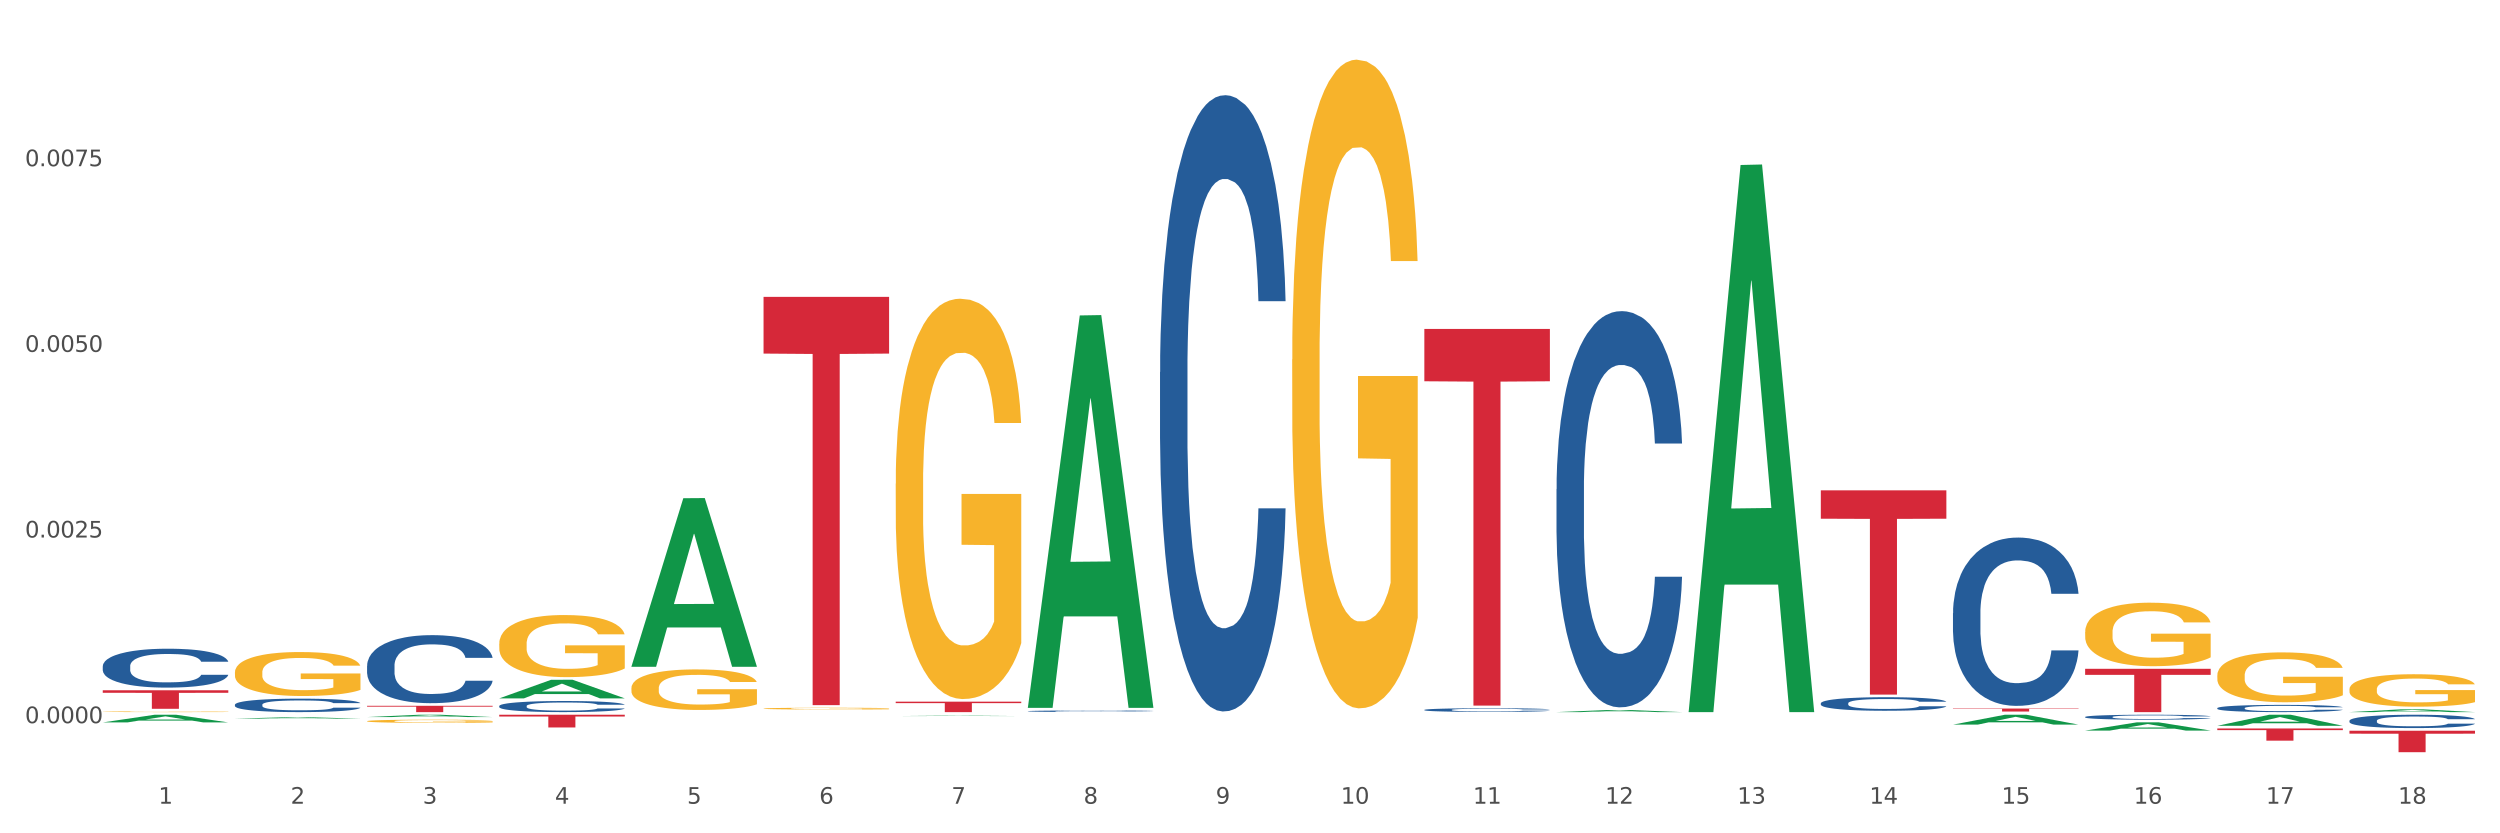 <?xml version="1.0" encoding="utf-8" standalone="no"?>
<!DOCTYPE svg PUBLIC "-//W3C//DTD SVG 1.1//EN"
  "http://www.w3.org/Graphics/SVG/1.1/DTD/svg11.dtd">
<svg xmlns:xlink="http://www.w3.org/1999/xlink" width="1080pt" height="360pt" viewBox="0 0 1080 360" xmlns="http://www.w3.org/2000/svg" version="1.1">
 <rect x="0" y="0" width="1080" height="360" fill="#333333" stroke="none"/>
 <defs>
  <style type="text/css">*{stroke-linejoin: round; stroke-linecap: butt}</style>
 </defs>
 <g id="figure_1">
  <g id="patch_1">
   <path d="M 0 360 
L 1080 360 
L 1080 0 
L 0 0 
z
" style="fill: #ffffff; stroke: #ffffff; stroke-linejoin: miter"/>
  </g>
  <g id="axes_1">
   <g id="matplotlib.axis_1">
    <g id="xtick_1">
     <g id="text_1">
      <!-- 1 -->
      <g style="fill: #4d4d4d" transform="translate(68.456 347.204) scale(0.096 -0.096)">
       <defs>
        <path id="DejaVuSans-31" d="M 794 531 
L 1825 531 
L 1825 4091 
L 703 3866 
L 703 4441 
L 1819 4666 
L 2450 4666 
L 2450 531 
L 3481 531 
L 3481 0 
L 794 0 
L 794 531 
z
" transform="scale(0.016)"/>
       </defs>
       <use xlink:href="#DejaVuSans-31"/>
      </g>
     </g>
    </g>
    <g id="xtick_2">
     <g id="text_2">
      <!-- 2 -->
      <g style="fill: #4d4d4d" transform="translate(125.548 347.204) scale(0.096 -0.096)">
       <defs>
        <path id="DejaVuSans-32" d="M 1228 531 
L 3431 531 
L 3431 0 
L 469 0 
L 469 531 
Q 828 903 1448 1529 
Q 2069 2156 2228 2338 
Q 2531 2678 2651 2914 
Q 2772 3150 2772 3378 
Q 2772 3750 2511 3984 
Q 2250 4219 1831 4219 
Q 1534 4219 1204 4116 
Q 875 4013 500 3803 
L 500 4441 
Q 881 4594 1212 4672 
Q 1544 4750 1819 4750 
Q 2544 4750 2975 4387 
Q 3406 4025 3406 3419 
Q 3406 3131 3298 2873 
Q 3191 2616 2906 2266 
Q 2828 2175 2409 1742 
Q 1991 1309 1228 531 
z
" transform="scale(0.016)"/>
       </defs>
       <use xlink:href="#DejaVuSans-32"/>
      </g>
     </g>
    </g>
    <g id="xtick_3">
     <g id="text_3">
      <!-- 3 -->
      <g style="fill: #4d4d4d" transform="translate(182.641 347.204) scale(0.096 -0.096)">
       <defs>
        <path id="DejaVuSans-33" d="M 2597 2516 
Q 3050 2419 3304 2112 
Q 3559 1806 3559 1356 
Q 3559 666 3084 287 
Q 2609 -91 1734 -91 
Q 1441 -91 1130 -33 
Q 819 25 488 141 
L 488 750 
Q 750 597 1062 519 
Q 1375 441 1716 441 
Q 2309 441 2620 675 
Q 2931 909 2931 1356 
Q 2931 1769 2642 2001 
Q 2353 2234 1838 2234 
L 1294 2234 
L 1294 2753 
L 1863 2753 
Q 2328 2753 2575 2939 
Q 2822 3125 2822 3475 
Q 2822 3834 2567 4026 
Q 2313 4219 1838 4219 
Q 1578 4219 1281 4162 
Q 984 4106 628 3988 
L 628 4550 
Q 988 4650 1302 4700 
Q 1616 4750 1894 4750 
Q 2613 4750 3031 4423 
Q 3450 4097 3450 3541 
Q 3450 3153 3228 2886 
Q 3006 2619 2597 2516 
z
" transform="scale(0.016)"/>
       </defs>
       <use xlink:href="#DejaVuSans-33"/>
      </g>
     </g>
    </g>
    <g id="xtick_4">
     <g id="text_4">
      <!-- 4 -->
      <g style="fill: #4d4d4d" transform="translate(239.733 347.204) scale(0.096 -0.096)">
       <defs>
        <path id="DejaVuSans-34" d="M 2419 4116 
L 825 1625 
L 2419 1625 
L 2419 4116 
z
M 2253 4666 
L 3047 4666 
L 3047 1625 
L 3713 1625 
L 3713 1100 
L 3047 1100 
L 3047 0 
L 2419 0 
L 2419 1100 
L 313 1100 
L 313 1709 
L 2253 4666 
z
" transform="scale(0.016)"/>
       </defs>
       <use xlink:href="#DejaVuSans-34"/>
      </g>
     </g>
    </g>
    <g id="xtick_5">
     <g id="text_5">
      <!-- 5 -->
      <g style="fill: #4d4d4d" transform="translate(296.826 347.204) scale(0.096 -0.096)">
       <defs>
        <path id="DejaVuSans-35" d="M 691 4666 
L 3169 4666 
L 3169 4134 
L 1269 4134 
L 1269 2991 
Q 1406 3038 1543 3061 
Q 1681 3084 1819 3084 
Q 2600 3084 3056 2656 
Q 3513 2228 3513 1497 
Q 3513 744 3044 326 
Q 2575 -91 1722 -91 
Q 1428 -91 1123 -41 
Q 819 9 494 109 
L 494 744 
Q 775 591 1075 516 
Q 1375 441 1709 441 
Q 2250 441 2565 725 
Q 2881 1009 2881 1497 
Q 2881 1984 2565 2268 
Q 2250 2553 1709 2553 
Q 1456 2553 1204 2497 
Q 953 2441 691 2322 
L 691 4666 
z
" transform="scale(0.016)"/>
       </defs>
       <use xlink:href="#DejaVuSans-35"/>
      </g>
     </g>
    </g>
    <g id="xtick_6">
     <g id="text_6">
      <!-- 6 -->
      <g style="fill: #4d4d4d" transform="translate(353.918 347.204) scale(0.096 -0.096)">
       <defs>
        <path id="DejaVuSans-36" d="M 2113 2584 
Q 1688 2584 1439 2293 
Q 1191 2003 1191 1497 
Q 1191 994 1439 701 
Q 1688 409 2113 409 
Q 2538 409 2786 701 
Q 3034 994 3034 1497 
Q 3034 2003 2786 2293 
Q 2538 2584 2113 2584 
z
M 3366 4563 
L 3366 3988 
Q 3128 4100 2886 4159 
Q 2644 4219 2406 4219 
Q 1781 4219 1451 3797 
Q 1122 3375 1075 2522 
Q 1259 2794 1537 2939 
Q 1816 3084 2150 3084 
Q 2853 3084 3261 2657 
Q 3669 2231 3669 1497 
Q 3669 778 3244 343 
Q 2819 -91 2113 -91 
Q 1303 -91 875 529 
Q 447 1150 447 2328 
Q 447 3434 972 4092 
Q 1497 4750 2381 4750 
Q 2619 4750 2861 4703 
Q 3103 4656 3366 4563 
z
" transform="scale(0.016)"/>
       </defs>
       <use xlink:href="#DejaVuSans-36"/>
      </g>
     </g>
    </g>
    <g id="xtick_7">
     <g id="text_7">
      <!-- 7 -->
      <g style="fill: #4d4d4d" transform="translate(411.01 347.204) scale(0.096 -0.096)">
       <defs>
        <path id="DejaVuSans-37" d="M 525 4666 
L 3525 4666 
L 3525 4397 
L 1831 0 
L 1172 0 
L 2766 4134 
L 525 4134 
L 525 4666 
z
" transform="scale(0.016)"/>
       </defs>
       <use xlink:href="#DejaVuSans-37"/>
      </g>
     </g>
    </g>
    <g id="xtick_8">
     <g id="text_8">
      <!-- 8 -->
      <g style="fill: #4d4d4d" transform="translate(468.103 347.204) scale(0.096 -0.096)">
       <defs>
        <path id="DejaVuSans-38" d="M 2034 2216 
Q 1584 2216 1326 1975 
Q 1069 1734 1069 1313 
Q 1069 891 1326 650 
Q 1584 409 2034 409 
Q 2484 409 2743 651 
Q 3003 894 3003 1313 
Q 3003 1734 2745 1975 
Q 2488 2216 2034 2216 
z
M 1403 2484 
Q 997 2584 770 2862 
Q 544 3141 544 3541 
Q 544 4100 942 4425 
Q 1341 4750 2034 4750 
Q 2731 4750 3128 4425 
Q 3525 4100 3525 3541 
Q 3525 3141 3298 2862 
Q 3072 2584 2669 2484 
Q 3125 2378 3379 2068 
Q 3634 1759 3634 1313 
Q 3634 634 3220 271 
Q 2806 -91 2034 -91 
Q 1263 -91 848 271 
Q 434 634 434 1313 
Q 434 1759 690 2068 
Q 947 2378 1403 2484 
z
M 1172 3481 
Q 1172 3119 1398 2916 
Q 1625 2713 2034 2713 
Q 2441 2713 2670 2916 
Q 2900 3119 2900 3481 
Q 2900 3844 2670 4047 
Q 2441 4250 2034 4250 
Q 1625 4250 1398 4047 
Q 1172 3844 1172 3481 
z
" transform="scale(0.016)"/>
       </defs>
       <use xlink:href="#DejaVuSans-38"/>
      </g>
     </g>
    </g>
    <g id="xtick_9">
     <g id="text_9">
      <!-- 9 -->
      <g style="fill: #4d4d4d" transform="translate(525.195 347.204) scale(0.096 -0.096)">
       <defs>
        <path id="DejaVuSans-39" d="M 703 97 
L 703 672 
Q 941 559 1184 500 
Q 1428 441 1663 441 
Q 2288 441 2617 861 
Q 2947 1281 2994 2138 
Q 2813 1869 2534 1725 
Q 2256 1581 1919 1581 
Q 1219 1581 811 2004 
Q 403 2428 403 3163 
Q 403 3881 828 4315 
Q 1253 4750 1959 4750 
Q 2769 4750 3195 4129 
Q 3622 3509 3622 2328 
Q 3622 1225 3098 567 
Q 2575 -91 1691 -91 
Q 1453 -91 1209 -44 
Q 966 3 703 97 
z
M 1959 2075 
Q 2384 2075 2632 2365 
Q 2881 2656 2881 3163 
Q 2881 3666 2632 3958 
Q 2384 4250 1959 4250 
Q 1534 4250 1286 3958 
Q 1038 3666 1038 3163 
Q 1038 2656 1286 2365 
Q 1534 2075 1959 2075 
z
" transform="scale(0.016)"/>
       </defs>
       <use xlink:href="#DejaVuSans-39"/>
      </g>
     </g>
    </g>
    <g id="xtick_10">
     <g id="text_10">
      <!-- 10 -->
      <g style="fill: #4d4d4d" transform="translate(579.234 347.204) scale(0.096 -0.096)">
       <defs>
        <path id="DejaVuSans-30" d="M 2034 4250 
Q 1547 4250 1301 3770 
Q 1056 3291 1056 2328 
Q 1056 1369 1301 889 
Q 1547 409 2034 409 
Q 2525 409 2770 889 
Q 3016 1369 3016 2328 
Q 3016 3291 2770 3770 
Q 2525 4250 2034 4250 
z
M 2034 4750 
Q 2819 4750 3233 4129 
Q 3647 3509 3647 2328 
Q 3647 1150 3233 529 
Q 2819 -91 2034 -91 
Q 1250 -91 836 529 
Q 422 1150 422 2328 
Q 422 3509 836 4129 
Q 1250 4750 2034 4750 
z
" transform="scale(0.016)"/>
       </defs>
       <use xlink:href="#DejaVuSans-31"/>
       <use xlink:href="#DejaVuSans-30" transform="translate(63.623 0)"/>
      </g>
     </g>
    </g>
    <g id="xtick_11">
     <g id="text_11">
      <!-- 11 -->
      <g style="fill: #4d4d4d" transform="translate(636.326 347.204) scale(0.096 -0.096)">
       <use xlink:href="#DejaVuSans-31"/>
       <use xlink:href="#DejaVuSans-31" transform="translate(63.623 0)"/>
      </g>
     </g>
    </g>
    <g id="xtick_12">
     <g id="text_12">
      <!-- 12 -->
      <g style="fill: #4d4d4d" transform="translate(693.419 347.204) scale(0.096 -0.096)">
       <use xlink:href="#DejaVuSans-31"/>
       <use xlink:href="#DejaVuSans-32" transform="translate(63.623 0)"/>
      </g>
     </g>
    </g>
    <g id="xtick_13">
     <g id="text_13">
      <!-- 13 -->
      <g style="fill: #4d4d4d" transform="translate(750.511 347.204) scale(0.096 -0.096)">
       <use xlink:href="#DejaVuSans-31"/>
       <use xlink:href="#DejaVuSans-33" transform="translate(63.623 0)"/>
      </g>
     </g>
    </g>
    <g id="xtick_14">
     <g id="text_14">
      <!-- 14 -->
      <g style="fill: #4d4d4d" transform="translate(807.603 347.204) scale(0.096 -0.096)">
       <use xlink:href="#DejaVuSans-31"/>
       <use xlink:href="#DejaVuSans-34" transform="translate(63.623 0)"/>
      </g>
     </g>
    </g>
    <g id="xtick_15">
     <g id="text_15">
      <!-- 15 -->
      <g style="fill: #4d4d4d" transform="translate(864.696 347.204) scale(0.096 -0.096)">
       <use xlink:href="#DejaVuSans-31"/>
       <use xlink:href="#DejaVuSans-35" transform="translate(63.623 0)"/>
      </g>
     </g>
    </g>
    <g id="xtick_16">
     <g id="text_16">
      <!-- 16 -->
      <g style="fill: #4d4d4d" transform="translate(921.788 347.204) scale(0.096 -0.096)">
       <use xlink:href="#DejaVuSans-31"/>
       <use xlink:href="#DejaVuSans-36" transform="translate(63.623 0)"/>
      </g>
     </g>
    </g>
    <g id="xtick_17">
     <g id="text_17">
      <!-- 17 -->
      <g style="fill: #4d4d4d" transform="translate(978.881 347.204) scale(0.096 -0.096)">
       <use xlink:href="#DejaVuSans-31"/>
       <use xlink:href="#DejaVuSans-37" transform="translate(63.623 0)"/>
      </g>
     </g>
    </g>
    <g id="xtick_18">
     <g id="text_18">
      <!-- 18 -->
      <g style="fill: #4d4d4d" transform="translate(1035.973 347.204) scale(0.096 -0.096)">
       <use xlink:href="#DejaVuSans-31"/>
       <use xlink:href="#DejaVuSans-38" transform="translate(63.623 0)"/>
      </g>
     </g>
    </g>
    <g id="xtick_19"/>
    <g id="xtick_20"/>
    <g id="xtick_21"/>
    <g id="xtick_22"/>
    <g id="xtick_23"/>
    <g id="xtick_24"/>
    <g id="xtick_25"/>
    <g id="xtick_26"/>
    <g id="xtick_27"/>
    <g id="xtick_28"/>
    <g id="xtick_29"/>
    <g id="xtick_30"/>
    <g id="xtick_31"/>
    <g id="xtick_32"/>
    <g id="xtick_33"/>
    <g id="xtick_34"/>
    <g id="xtick_35"/>
   </g>
   <g id="matplotlib.axis_2">
    <g id="ytick_1">
     <g id="text_19">
      <!-- 0.0000 -->
      <g style="fill: #4d4d4d" transform="translate(10.8 312.41) scale(0.096 -0.096)">
       <defs>
        <path id="DejaVuSans-2e" d="M 684 794 
L 1344 794 
L 1344 0 
L 684 0 
L 684 794 
z
" transform="scale(0.016)"/>
       </defs>
       <use xlink:href="#DejaVuSans-30"/>
       <use xlink:href="#DejaVuSans-2e" transform="translate(63.623 0)"/>
       <use xlink:href="#DejaVuSans-30" transform="translate(95.41 0)"/>
       <use xlink:href="#DejaVuSans-30" transform="translate(159.033 0)"/>
       <use xlink:href="#DejaVuSans-30" transform="translate(222.656 0)"/>
       <use xlink:href="#DejaVuSans-30" transform="translate(286.279 0)"/>
      </g>
     </g>
    </g>
    <g id="ytick_2">
     <g id="text_20">
      <!-- 0.0025 -->
      <g style="fill: #4d4d4d" transform="translate(10.8 232.209) scale(0.096 -0.096)">
       <use xlink:href="#DejaVuSans-30"/>
       <use xlink:href="#DejaVuSans-2e" transform="translate(63.623 0)"/>
       <use xlink:href="#DejaVuSans-30" transform="translate(95.41 0)"/>
       <use xlink:href="#DejaVuSans-30" transform="translate(159.033 0)"/>
       <use xlink:href="#DejaVuSans-32" transform="translate(222.656 0)"/>
       <use xlink:href="#DejaVuSans-35" transform="translate(286.279 0)"/>
      </g>
     </g>
    </g>
    <g id="ytick_3">
     <g id="text_21">
      <!-- 0.0050 -->
      <g style="fill: #4d4d4d" transform="translate(10.8 152.008) scale(0.096 -0.096)">
       <use xlink:href="#DejaVuSans-30"/>
       <use xlink:href="#DejaVuSans-2e" transform="translate(63.623 0)"/>
       <use xlink:href="#DejaVuSans-30" transform="translate(95.41 0)"/>
       <use xlink:href="#DejaVuSans-30" transform="translate(159.033 0)"/>
       <use xlink:href="#DejaVuSans-35" transform="translate(222.656 0)"/>
       <use xlink:href="#DejaVuSans-30" transform="translate(286.279 0)"/>
      </g>
     </g>
    </g>
    <g id="ytick_4">
     <g id="text_22">
      <!-- 0.0075 -->
      <g style="fill: #4d4d4d" transform="translate(10.8 71.806) scale(0.096 -0.096)">
       <use xlink:href="#DejaVuSans-30"/>
       <use xlink:href="#DejaVuSans-2e" transform="translate(63.623 0)"/>
       <use xlink:href="#DejaVuSans-30" transform="translate(95.41 0)"/>
       <use xlink:href="#DejaVuSans-30" transform="translate(159.033 0)"/>
       <use xlink:href="#DejaVuSans-37" transform="translate(222.656 0)"/>
       <use xlink:href="#DejaVuSans-35" transform="translate(286.279 0)"/>
      </g>
     </g>
    </g>
    <g id="ytick_5"/>
    <g id="ytick_6"/>
    <g id="ytick_7"/>
    <g id="ytick_8"/>
   </g>
   <g id="PolyCollection_1">
    <path d="M 44.391 312.081 
L 44.447 312.078 
L 66.813 308.766 
L 76.095 308.763 
L 98.629 312.087 
L 87.893 312.087 
L 83.028 311.313 
L 59.935 311.313 
L 59.768 311.326 
L 55.071 312.087 
L 44.391 312.087 
L 44.391 312.081 
L 62.843 310.851 
L 80.121 310.848 
L 71.566 309.472 
L 71.454 309.465 
L 71.342 309.475 
L 62.787 310.848 
L 62.843 310.851 
L 44.391 312.081 
z
" clip-path="url(#p938894b9ca)" style="fill: #109648"/>
    <path d="M 101.483 310.454 
L 101.539 310.454 
L 123.905 309.841 
L 133.187 309.84 
L 155.721 310.455 
L 144.985 310.455 
L 140.121 310.312 
L 117.028 310.312 
L 116.86 310.314 
L 112.163 310.455 
L 101.483 310.455 
L 101.483 310.454 
L 119.935 310.227 
L 137.213 310.226 
L 128.658 309.971 
L 128.546 309.97 
L 128.435 309.972 
L 119.88 310.226 
L 119.935 310.227 
L 101.483 310.454 
z
" clip-path="url(#p938894b9ca)" style="fill: #109648"/>
    <path d="M 158.576 309.771 
L 158.632 309.77 
L 180.998 308.764 
L 190.28 308.763 
L 212.814 309.773 
L 202.078 309.773 
L 197.213 309.538 
L 174.12 309.538 
L 173.953 309.542 
L 169.256 309.773 
L 158.576 309.773 
L 158.576 309.771 
L 177.028 309.397 
L 194.306 309.397 
L 185.751 308.978 
L 185.639 308.977 
L 185.527 308.979 
L 176.972 309.397 
L 177.028 309.397 
L 158.576 309.771 
z
" clip-path="url(#p938894b9ca)" style="fill: #109648"/>
    <path d="M 215.668 278.092 
L 215.732 278.067 
L 215.732 277.185 
L 215.86 276.426 
L 216.501 274.588 
L 217.461 273.069 
L 218.166 272.26 
L 218.87 271.599 
L 219.702 270.937 
L 220.727 270.251 
L 222.584 269.247 
L 223.737 268.732 
L 225.145 268.193 
L 227.707 267.409 
L 229.564 266.968 
L 231.485 266.6 
L 234.623 266.159 
L 236.672 265.963 
L 238.849 265.816 
L 241.474 265.718 
L 243.46 265.694 
L 247.814 265.767 
L 251.528 265.988 
L 253.321 266.159 
L 255.626 266.453 
L 256.843 266.649 
L 258.828 267.041 
L 260.877 267.556 
L 262.286 267.997 
L 264.399 268.83 
L 266 269.663 
L 267.473 270.692 
L 268.241 271.403 
L 268.817 272.064 
L 269.33 272.824 
L 269.842 274.025 
L 258.316 274.025 
L 257.867 273.167 
L 257.163 272.358 
L 256.139 271.574 
L 255.242 271.084 
L 253.705 270.472 
L 252.296 270.08 
L 250.824 269.786 
L 249.031 269.541 
L 247.622 269.418 
L 245.637 269.32 
L 241.731 269.345 
L 239.105 269.541 
L 237.312 269.786 
L 236.16 270.006 
L 235.135 270.251 
L 233.982 270.594 
L 232.638 271.109 
L 231.677 271.574 
L 230.717 272.162 
L 229.948 272.75 
L 229.244 273.436 
L 228.667 274.172 
L 228.219 274.931 
L 227.835 275.862 
L 227.515 277.406 
L 227.515 280.763 
L 227.643 281.522 
L 227.963 282.527 
L 228.347 283.286 
L 228.988 284.193 
L 229.564 284.805 
L 230.653 285.688 
L 231.869 286.423 
L 232.83 286.888 
L 233.79 287.28 
L 235.455 287.819 
L 237.312 288.26 
L 238.913 288.53 
L 241.09 288.775 
L 242.563 288.873 
L 243.844 288.922 
L 246.981 288.922 
L 249.223 288.848 
L 251.72 288.677 
L 253.641 288.456 
L 255.242 288.187 
L 257.035 287.746 
L 258.188 287.329 
L 258.188 282.208 
L 244.1 282.184 
L 244.1 278.778 
L 269.906 278.778 
L 269.906 288.775 
L 268.817 289.289 
L 267.601 289.755 
L 266.32 290.171 
L 264.399 290.686 
L 262.094 291.176 
L 260.045 291.519 
L 257.867 291.813 
L 255.306 292.083 
L 251.976 292.328 
L 249.927 292.426 
L 247.366 292.499 
L 244.356 292.524 
L 241.731 292.475 
L 239.169 292.352 
L 236.48 292.132 
L 233.854 291.813 
L 231.869 291.495 
L 229.884 291.103 
L 227.771 290.588 
L 226.106 290.098 
L 224.825 289.657 
L 223.417 289.093 
L 221.88 288.358 
L 220.727 287.697 
L 219.702 287.011 
L 218.614 286.129 
L 217.845 285.369 
L 217.077 284.413 
L 216.629 283.703 
L 216.117 282.6 
L 215.732 281.057 
L 215.668 278.092 
z
" clip-path="url(#p938894b9ca)" style="fill: #f7b32b"/>
    <path d="M 272.761 297.279 
L 272.825 297.263 
L 272.825 296.687 
L 272.953 296.191 
L 273.593 294.991 
L 274.554 293.999 
L 275.258 293.471 
L 275.962 293.039 
L 276.795 292.606 
L 277.819 292.158 
L 279.676 291.502 
L 280.829 291.166 
L 282.238 290.814 
L 284.799 290.302 
L 286.656 290.014 
L 288.577 289.774 
L 291.715 289.486 
L 293.764 289.358 
L 295.941 289.262 
L 298.567 289.198 
L 300.552 289.182 
L 304.906 289.23 
L 308.62 289.374 
L 310.413 289.486 
L 312.719 289.678 
L 313.935 289.806 
L 315.92 290.062 
L 317.97 290.398 
L 319.378 290.686 
L 321.491 291.23 
L 323.092 291.774 
L 324.565 292.446 
L 325.334 292.911 
L 325.91 293.343 
L 326.422 293.839 
L 326.934 294.623 
L 315.408 294.623 
L 314.96 294.063 
L 314.255 293.535 
L 313.231 293.023 
L 312.334 292.702 
L 310.798 292.302 
L 309.389 292.046 
L 307.916 291.854 
L 306.123 291.694 
L 304.714 291.614 
L 302.729 291.55 
L 298.823 291.566 
L 296.198 291.694 
L 294.405 291.854 
L 293.252 291.998 
L 292.227 292.158 
L 291.075 292.382 
L 289.73 292.718 
L 288.769 293.023 
L 287.809 293.407 
L 287.041 293.791 
L 286.336 294.239 
L 285.76 294.719 
L 285.312 295.215 
L 284.927 295.823 
L 284.607 296.831 
L 284.607 299.023 
L 284.735 299.519 
L 285.055 300.175 
L 285.44 300.671 
L 286.08 301.263 
L 286.656 301.663 
L 287.745 302.239 
L 288.962 302.719 
L 289.922 303.024 
L 290.883 303.28 
L 292.548 303.632 
L 294.405 303.92 
L 296.005 304.096 
L 298.183 304.256 
L 299.655 304.32 
L 300.936 304.352 
L 304.074 304.352 
L 306.315 304.304 
L 308.813 304.192 
L 310.734 304.048 
L 312.334 303.872 
L 314.127 303.584 
L 315.28 303.312 
L 315.28 299.967 
L 301.192 299.951 
L 301.192 297.727 
L 326.998 297.727 
L 326.998 304.256 
L 325.91 304.592 
L 324.693 304.896 
L 323.413 305.168 
L 321.491 305.504 
L 319.186 305.824 
L 317.137 306.048 
L 314.96 306.24 
L 312.398 306.416 
L 309.069 306.576 
L 307.02 306.64 
L 304.458 306.688 
L 301.448 306.704 
L 298.823 306.672 
L 296.262 306.592 
L 293.572 306.448 
L 290.947 306.24 
L 288.962 306.032 
L 286.977 305.776 
L 284.863 305.44 
L 283.198 305.12 
L 281.918 304.832 
L 280.509 304.464 
L 278.972 303.984 
L 277.819 303.552 
L 276.795 303.104 
L 275.706 302.527 
L 274.938 302.031 
L 274.169 301.407 
L 273.721 300.943 
L 273.209 300.223 
L 272.825 299.215 
L 272.761 297.279 
z
" clip-path="url(#p938894b9ca)" style="fill: #f7b32b"/>
    <path d="M 329.853 306.103 
L 329.917 306.102 
L 329.917 306.077 
L 330.045 306.055 
L 330.686 306.002 
L 331.646 305.958 
L 332.35 305.935 
L 333.055 305.916 
L 333.887 305.897 
L 334.912 305.877 
L 336.769 305.848 
L 337.922 305.833 
L 339.33 305.817 
L 341.892 305.795 
L 343.749 305.782 
L 345.67 305.772 
L 348.808 305.759 
L 350.857 305.753 
L 353.034 305.749 
L 355.659 305.746 
L 357.644 305.745 
L 361.999 305.748 
L 365.713 305.754 
L 367.506 305.759 
L 369.811 305.767 
L 371.028 305.773 
L 373.013 305.784 
L 375.062 305.799 
L 376.471 305.812 
L 378.584 305.836 
L 380.185 305.86 
L 381.658 305.89 
L 382.426 305.91 
L 383.002 305.929 
L 383.515 305.951 
L 384.027 305.986 
L 372.501 305.986 
L 372.052 305.961 
L 371.348 305.938 
L 370.323 305.915 
L 369.427 305.901 
L 367.89 305.883 
L 366.481 305.872 
L 365.008 305.863 
L 363.215 305.856 
L 361.807 305.853 
L 359.822 305.85 
L 355.915 305.851 
L 353.29 305.856 
L 351.497 305.863 
L 350.344 305.87 
L 349.32 305.877 
L 348.167 305.887 
L 346.822 305.902 
L 345.862 305.915 
L 344.901 305.932 
L 344.133 305.949 
L 343.429 305.969 
L 342.852 305.99 
L 342.404 306.012 
L 342.02 306.039 
L 341.7 306.083 
L 341.7 306.18 
L 341.828 306.202 
L 342.148 306.231 
L 342.532 306.253 
L 343.172 306.279 
L 343.749 306.296 
L 344.837 306.322 
L 346.054 306.343 
L 347.015 306.357 
L 347.975 306.368 
L 349.64 306.383 
L 351.497 306.396 
L 353.098 306.404 
L 355.275 306.411 
L 356.748 306.414 
L 358.029 306.415 
L 361.166 306.415 
L 363.408 306.413 
L 365.905 306.408 
L 367.826 306.402 
L 369.427 306.394 
L 371.22 306.381 
L 372.372 306.369 
L 372.372 306.222 
L 358.285 306.221 
L 358.285 306.123 
L 384.091 306.123 
L 384.091 306.411 
L 383.002 306.426 
L 381.786 306.439 
L 380.505 306.451 
L 378.584 306.466 
L 376.279 306.48 
L 374.23 306.49 
L 372.052 306.499 
L 369.491 306.506 
L 366.161 306.513 
L 364.112 306.516 
L 361.551 306.518 
L 358.541 306.519 
L 355.915 306.518 
L 353.354 306.514 
L 350.665 306.508 
L 348.039 306.499 
L 346.054 306.489 
L 344.069 306.478 
L 341.956 306.463 
L 340.291 306.449 
L 339.01 306.436 
L 337.601 306.42 
L 336.065 306.399 
L 334.912 306.38 
L 333.887 306.36 
L 332.799 306.335 
L 332.03 306.313 
L 331.262 306.285 
L 330.814 306.265 
L 330.301 306.233 
L 329.917 306.188 
L 329.853 306.103 
z
" clip-path="url(#p938894b9ca)" style="fill: #f7b32b"/>
    <path d="M 386.946 208.96 
L 387.01 208.802 
L 387.01 203.116 
L 387.138 198.22 
L 387.778 186.374 
L 388.739 176.581 
L 389.443 171.369 
L 390.147 167.104 
L 390.98 162.839 
L 392.004 158.417 
L 393.861 151.941 
L 395.014 148.624 
L 396.423 145.149 
L 398.984 140.095 
L 400.841 137.252 
L 402.762 134.883 
L 405.9 132.04 
L 407.949 130.776 
L 410.126 129.829 
L 412.752 129.197 
L 414.737 129.039 
L 419.091 129.513 
L 422.805 130.934 
L 424.598 132.04 
L 426.903 133.935 
L 428.12 135.199 
L 430.105 137.726 
L 432.154 141.043 
L 433.563 143.886 
L 435.676 149.256 
L 437.277 154.626 
L 438.75 161.26 
L 439.518 165.84 
L 440.095 170.105 
L 440.607 175.001 
L 441.119 182.741 
L 429.593 182.741 
L 429.145 177.213 
L 428.44 172 
L 427.416 166.946 
L 426.519 163.787 
L 424.982 159.838 
L 423.574 157.311 
L 422.101 155.416 
L 420.308 153.836 
L 418.899 153.047 
L 416.914 152.415 
L 413.008 152.573 
L 410.382 153.836 
L 408.589 155.416 
L 407.437 156.837 
L 406.412 158.417 
L 405.26 160.628 
L 403.915 163.945 
L 402.954 166.946 
L 401.994 170.737 
L 401.225 174.528 
L 400.521 178.95 
L 399.945 183.688 
L 399.496 188.585 
L 399.112 194.587 
L 398.792 204.537 
L 398.792 226.176 
L 398.92 231.072 
L 399.24 237.548 
L 399.625 242.445 
L 400.265 248.289 
L 400.841 252.237 
L 401.93 257.923 
L 403.146 262.662 
L 404.107 265.663 
L 405.067 268.19 
L 406.732 271.665 
L 408.589 274.508 
L 410.19 276.245 
L 412.368 277.825 
L 413.84 278.456 
L 415.121 278.772 
L 418.259 278.772 
L 420.5 278.299 
L 422.997 277.193 
L 424.918 275.771 
L 426.519 274.034 
L 428.312 271.191 
L 429.465 268.506 
L 429.465 235.495 
L 415.377 235.337 
L 415.377 213.382 
L 441.183 213.382 
L 441.183 277.825 
L 440.095 281.142 
L 438.878 284.143 
L 437.597 286.828 
L 435.676 290.145 
L 433.371 293.303 
L 431.322 295.515 
L 429.145 297.41 
L 426.583 299.148 
L 423.253 300.727 
L 421.204 301.359 
L 418.643 301.833 
L 415.633 301.991 
L 413.008 301.675 
L 410.446 300.885 
L 407.757 299.463 
L 405.132 297.41 
L 403.146 295.357 
L 401.161 292.83 
L 399.048 289.513 
L 397.383 286.354 
L 396.103 283.511 
L 394.694 279.878 
L 393.157 275.14 
L 392.004 270.875 
L 390.98 266.453 
L 389.891 260.766 
L 389.123 255.87 
L 388.354 249.71 
L 387.906 245.13 
L 387.394 238.022 
L 387.01 228.071 
L 386.946 208.96 
z
" clip-path="url(#p938894b9ca)" style="fill: #f7b32b"/>
    <path d="M 558.223 155.266 
L 558.287 155.01 
L 558.287 145.796 
L 558.415 137.862 
L 559.055 118.666 
L 560.016 102.798 
L 560.72 94.352 
L 561.425 87.441 
L 562.257 80.531 
L 563.282 73.365 
L 565.139 62.871 
L 566.291 57.496 
L 567.7 51.866 
L 570.261 43.675 
L 572.118 39.068 
L 574.04 35.229 
L 577.177 30.622 
L 579.226 28.575 
L 581.404 27.039 
L 584.029 26.015 
L 586.014 25.759 
L 590.368 26.527 
L 594.083 28.831 
L 595.875 30.622 
L 598.181 33.694 
L 599.397 35.741 
L 601.383 39.836 
L 603.432 45.211 
L 604.84 49.818 
L 606.954 58.52 
L 608.554 67.222 
L 610.027 77.972 
L 610.796 85.394 
L 611.372 92.304 
L 611.884 100.238 
L 612.397 112.78 
L 600.87 112.78 
L 600.422 103.822 
L 599.718 95.376 
L 598.693 87.185 
L 597.797 82.067 
L 596.26 75.668 
L 594.851 71.573 
L 593.378 68.502 
L 591.585 65.942 
L 590.176 64.663 
L 588.191 63.639 
L 584.285 63.895 
L 581.66 65.942 
L 579.867 68.502 
L 578.714 70.805 
L 577.69 73.365 
L 576.537 76.948 
L 575.192 82.323 
L 574.232 87.185 
L 573.271 93.328 
L 572.503 99.471 
L 571.798 106.637 
L 571.222 114.315 
L 570.774 122.249 
L 570.389 131.975 
L 570.069 148.099 
L 570.069 183.163 
L 570.197 191.098 
L 570.518 201.591 
L 570.902 209.525 
L 571.542 218.995 
L 572.118 225.394 
L 573.207 234.608 
L 574.424 242.286 
L 575.384 247.149 
L 576.345 251.244 
L 578.01 256.874 
L 579.867 261.481 
L 581.468 264.297 
L 583.645 266.856 
L 585.118 267.88 
L 586.398 268.392 
L 589.536 268.392 
L 591.777 267.624 
L 594.275 265.832 
L 596.196 263.529 
L 597.797 260.714 
L 599.59 256.107 
L 600.742 251.756 
L 600.742 198.264 
L 586.654 198.008 
L 586.654 162.432 
L 612.461 162.432 
L 612.461 266.856 
L 611.372 272.231 
L 610.155 277.094 
L 608.875 281.445 
L 606.954 286.82 
L 604.648 291.938 
L 602.599 295.522 
L 600.422 298.593 
L 597.861 301.408 
L 594.531 303.968 
L 592.482 304.991 
L 589.92 305.759 
L 586.911 306.015 
L 584.285 305.503 
L 581.724 304.224 
L 579.034 301.92 
L 576.409 298.593 
L 574.424 295.266 
L 572.439 291.171 
L 570.325 285.796 
L 568.661 280.677 
L 567.38 276.07 
L 565.971 270.183 
L 564.434 262.505 
L 563.282 255.595 
L 562.257 248.428 
L 561.168 239.214 
L 560.4 231.28 
L 559.632 221.299 
L 559.183 213.876 
L 558.671 202.359 
L 558.287 186.235 
L 558.223 155.266 
z
" clip-path="url(#p938894b9ca)" style="fill: #f7b32b"/>
    <path d="M 900.777 273.038 
L 900.841 273.013 
L 900.841 272.111 
L 900.969 271.334 
L 901.61 269.454 
L 902.57 267.9 
L 903.275 267.073 
L 903.979 266.396 
L 904.812 265.719 
L 905.836 265.017 
L 907.693 263.99 
L 908.846 263.463 
L 910.255 262.912 
L 912.816 262.11 
L 914.673 261.659 
L 916.594 261.283 
L 919.732 260.831 
L 921.781 260.631 
L 923.958 260.481 
L 926.584 260.38 
L 928.569 260.355 
L 932.923 260.43 
L 936.637 260.656 
L 938.43 260.831 
L 940.735 261.132 
L 941.952 261.333 
L 943.937 261.734 
L 945.986 262.26 
L 947.395 262.711 
L 949.508 263.564 
L 951.109 264.416 
L 952.582 265.469 
L 953.35 266.195 
L 953.927 266.872 
L 954.439 267.649 
L 954.951 268.877 
L 943.425 268.877 
L 942.977 268 
L 942.272 267.173 
L 941.248 266.371 
L 940.351 265.87 
L 938.814 265.243 
L 937.405 264.842 
L 935.933 264.541 
L 934.14 264.29 
L 932.731 264.165 
L 930.746 264.065 
L 926.84 264.09 
L 924.214 264.29 
L 922.421 264.541 
L 921.269 264.767 
L 920.244 265.017 
L 919.091 265.368 
L 917.747 265.895 
L 916.786 266.371 
L 915.826 266.972 
L 915.057 267.574 
L 914.353 268.276 
L 913.776 269.028 
L 913.328 269.805 
L 912.944 270.757 
L 912.624 272.337 
L 912.624 275.77 
L 912.752 276.548 
L 913.072 277.575 
L 913.456 278.352 
L 914.097 279.28 
L 914.673 279.906 
L 915.762 280.809 
L 916.978 281.561 
L 917.939 282.037 
L 918.899 282.438 
L 920.564 282.989 
L 922.421 283.441 
L 924.022 283.716 
L 926.199 283.967 
L 927.672 284.067 
L 928.953 284.117 
L 932.091 284.117 
L 934.332 284.042 
L 936.829 283.867 
L 938.75 283.641 
L 940.351 283.365 
L 942.144 282.914 
L 943.297 282.488 
L 943.297 277.249 
L 929.209 277.224 
L 929.209 273.74 
L 955.015 273.74 
L 955.015 283.967 
L 953.927 284.493 
L 952.71 284.97 
L 951.429 285.396 
L 949.508 285.922 
L 947.203 286.423 
L 945.154 286.774 
L 942.977 287.075 
L 940.415 287.351 
L 937.085 287.601 
L 935.036 287.702 
L 932.475 287.777 
L 929.465 287.802 
L 926.84 287.752 
L 924.278 287.626 
L 921.589 287.401 
L 918.963 287.075 
L 916.978 286.749 
L 914.993 286.348 
L 912.88 285.822 
L 911.215 285.32 
L 909.934 284.869 
L 908.526 284.293 
L 906.989 283.541 
L 905.836 282.864 
L 904.812 282.162 
L 903.723 281.26 
L 902.955 280.483 
L 902.186 279.505 
L 901.738 278.778 
L 901.226 277.65 
L 900.841 276.071 
L 900.777 273.038 
z
" clip-path="url(#p938894b9ca)" style="fill: #f7b32b"/>
    <path d="M 957.87 291.785 
L 957.934 291.765 
L 957.934 291.057 
L 958.062 290.447 
L 958.702 288.971 
L 959.663 287.751 
L 960.367 287.101 
L 961.072 286.57 
L 961.904 286.038 
L 962.929 285.487 
L 964.786 284.68 
L 965.938 284.267 
L 967.347 283.834 
L 969.908 283.204 
L 971.765 282.85 
L 973.686 282.555 
L 976.824 282.201 
L 978.873 282.043 
L 981.051 281.925 
L 983.676 281.846 
L 985.661 281.827 
L 990.015 281.886 
L 993.729 282.063 
L 995.522 282.201 
L 997.828 282.437 
L 999.044 282.594 
L 1001.029 282.909 
L 1003.079 283.322 
L 1004.487 283.677 
L 1006.601 284.346 
L 1008.201 285.015 
L 1009.674 285.842 
L 1010.443 286.412 
L 1011.019 286.944 
L 1011.531 287.554 
L 1012.044 288.518 
L 1000.517 288.518 
L 1000.069 287.829 
L 999.365 287.18 
L 998.34 286.55 
L 997.444 286.156 
L 995.907 285.664 
L 994.498 285.35 
L 993.025 285.113 
L 991.232 284.917 
L 989.823 284.818 
L 987.838 284.739 
L 983.932 284.759 
L 981.307 284.917 
L 979.514 285.113 
L 978.361 285.291 
L 977.336 285.487 
L 976.184 285.763 
L 974.839 286.176 
L 973.879 286.55 
L 972.918 287.022 
L 972.15 287.495 
L 971.445 288.046 
L 970.869 288.636 
L 970.421 289.246 
L 970.036 289.994 
L 969.716 291.234 
L 969.716 293.93 
L 969.844 294.54 
L 970.165 295.347 
L 970.549 295.957 
L 971.189 296.685 
L 971.765 297.177 
L 972.854 297.886 
L 974.071 298.476 
L 975.031 298.85 
L 975.992 299.165 
L 977.657 299.598 
L 979.514 299.952 
L 981.115 300.169 
L 983.292 300.366 
L 984.765 300.444 
L 986.045 300.484 
L 989.183 300.484 
L 991.424 300.425 
L 993.922 300.287 
L 995.843 300.11 
L 997.444 299.893 
L 999.237 299.539 
L 1000.389 299.204 
L 1000.389 295.091 
L 986.301 295.072 
L 986.301 292.336 
L 1012.108 292.336 
L 1012.108 300.366 
L 1011.019 300.779 
L 1009.802 301.153 
L 1008.522 301.487 
L 1006.601 301.901 
L 1004.295 302.294 
L 1002.246 302.57 
L 1000.069 302.806 
L 997.508 303.022 
L 994.178 303.219 
L 992.129 303.298 
L 989.567 303.357 
L 986.558 303.377 
L 983.932 303.337 
L 981.371 303.239 
L 978.681 303.062 
L 976.056 302.806 
L 974.071 302.55 
L 972.086 302.235 
L 969.972 301.822 
L 968.308 301.428 
L 967.027 301.074 
L 965.618 300.621 
L 964.081 300.031 
L 962.929 299.5 
L 961.904 298.949 
L 960.815 298.24 
L 960.047 297.63 
L 959.279 296.862 
L 958.83 296.292 
L 958.318 295.406 
L 957.934 294.166 
L 957.87 291.785 
z
" clip-path="url(#p938894b9ca)" style="fill: #f7b32b"/>
    <path d="M 1014.962 297.744 
L 1015.026 297.731 
L 1015.026 297.27 
L 1015.154 296.873 
L 1015.795 295.913 
L 1016.755 295.119 
L 1017.46 294.696 
L 1018.164 294.35 
L 1018.996 294.005 
L 1020.021 293.646 
L 1021.878 293.121 
L 1023.031 292.852 
L 1024.439 292.57 
L 1027.001 292.161 
L 1028.858 291.93 
L 1030.779 291.738 
L 1033.917 291.507 
L 1035.966 291.405 
L 1038.143 291.328 
L 1040.768 291.277 
L 1042.753 291.264 
L 1047.108 291.303 
L 1050.822 291.418 
L 1052.615 291.507 
L 1054.92 291.661 
L 1056.137 291.764 
L 1058.122 291.968 
L 1060.171 292.237 
L 1061.58 292.468 
L 1063.693 292.903 
L 1065.294 293.339 
L 1066.767 293.877 
L 1067.535 294.248 
L 1068.111 294.594 
L 1068.624 294.991 
L 1069.136 295.618 
L 1057.61 295.618 
L 1057.161 295.17 
L 1056.457 294.747 
L 1055.432 294.338 
L 1054.536 294.081 
L 1052.999 293.761 
L 1051.59 293.556 
L 1050.118 293.403 
L 1048.325 293.275 
L 1046.916 293.211 
L 1044.931 293.159 
L 1041.025 293.172 
L 1038.399 293.275 
L 1036.606 293.403 
L 1035.453 293.518 
L 1034.429 293.646 
L 1033.276 293.825 
L 1031.932 294.094 
L 1030.971 294.338 
L 1030.01 294.645 
L 1029.242 294.952 
L 1028.538 295.311 
L 1027.961 295.695 
L 1027.513 296.092 
L 1027.129 296.579 
L 1026.809 297.385 
L 1026.809 299.14 
L 1026.937 299.537 
L 1027.257 300.062 
L 1027.641 300.459 
L 1028.282 300.932 
L 1028.858 301.253 
L 1029.946 301.714 
L 1031.163 302.098 
L 1032.124 302.341 
L 1033.084 302.546 
L 1034.749 302.828 
L 1036.606 303.058 
L 1038.207 303.199 
L 1040.384 303.327 
L 1041.857 303.378 
L 1043.138 303.404 
L 1046.275 303.404 
L 1048.517 303.366 
L 1051.014 303.276 
L 1052.935 303.161 
L 1054.536 303.02 
L 1056.329 302.789 
L 1057.482 302.572 
L 1057.482 299.895 
L 1043.394 299.882 
L 1043.394 298.102 
L 1069.2 298.102 
L 1069.2 303.327 
L 1068.111 303.596 
L 1066.895 303.839 
L 1065.614 304.057 
L 1063.693 304.326 
L 1061.388 304.582 
L 1059.339 304.761 
L 1057.161 304.915 
L 1054.6 305.056 
L 1051.27 305.184 
L 1049.221 305.235 
L 1046.66 305.274 
L 1043.65 305.286 
L 1041.025 305.261 
L 1038.463 305.197 
L 1035.774 305.081 
L 1033.148 304.915 
L 1031.163 304.749 
L 1029.178 304.544 
L 1027.065 304.275 
L 1025.4 304.019 
L 1024.119 303.788 
L 1022.71 303.494 
L 1021.174 303.109 
L 1020.021 302.764 
L 1018.996 302.405 
L 1017.908 301.944 
L 1017.139 301.547 
L 1016.371 301.048 
L 1015.923 300.676 
L 1015.41 300.1 
L 1015.026 299.293 
L 1014.962 297.744 
z
" clip-path="url(#p938894b9ca)" style="fill: #f7b32b"/>
    <path d="M 957.87 313.544 
L 957.926 313.54 
L 980.292 308.768 
L 989.574 308.763 
L 1012.108 313.553 
L 1001.372 313.553 
L 996.507 312.438 
L 973.414 312.438 
L 973.246 312.456 
L 968.55 313.553 
L 957.87 313.553 
L 957.87 313.544 
L 976.322 311.772 
L 993.6 311.768 
L 985.045 309.784 
L 984.933 309.775 
L 984.821 309.789 
L 976.266 311.768 
L 976.322 311.772 
L 957.87 313.544 
z
" clip-path="url(#p938894b9ca)" style="fill: #109648"/>
    <path d="M 900.777 315.606 
L 900.833 315.603 
L 923.199 312.037 
L 932.481 312.034 
L 955.015 315.613 
L 944.279 315.613 
L 939.415 314.78 
L 916.322 314.78 
L 916.154 314.793 
L 911.457 315.613 
L 900.777 315.613 
L 900.777 315.606 
L 919.229 314.282 
L 936.507 314.279 
L 927.952 312.797 
L 927.84 312.79 
L 927.729 312.8 
L 919.173 314.279 
L 919.229 314.282 
L 900.777 315.606 
z
" clip-path="url(#p938894b9ca)" style="fill: #109648"/>
    <path d="M 843.685 313.033 
L 843.741 313.029 
L 866.107 308.767 
L 875.389 308.763 
L 897.923 313.041 
L 887.187 313.041 
L 882.322 312.045 
L 859.229 312.045 
L 859.062 312.061 
L 854.365 313.041 
L 843.685 313.041 
L 843.685 313.033 
L 862.137 311.451 
L 879.415 311.447 
L 870.86 309.675 
L 870.748 309.667 
L 870.636 309.679 
L 862.081 311.447 
L 862.137 311.451 
L 843.685 313.033 
z
" clip-path="url(#p938894b9ca)" style="fill: #109648"/>
    <path d="M 729.5 307.187 
L 729.556 306.965 
L 751.922 71.277 
L 761.204 71.055 
L 783.738 307.631 
L 773.002 307.631 
L 768.138 252.541 
L 745.045 252.541 
L 744.877 253.43 
L 740.18 307.631 
L 729.5 307.631 
L 729.5 307.187 
L 747.952 219.665 
L 765.23 219.443 
L 756.675 121.48 
L 756.563 121.036 
L 756.451 121.702 
L 747.896 219.443 
L 747.952 219.665 
L 729.5 307.187 
z
" clip-path="url(#p938894b9ca)" style="fill: #109648"/>
    <path d="M 44.391 307.468 
L 44.455 307.467 
L 44.455 307.457 
L 44.583 307.449 
L 45.223 307.428 
L 46.184 307.411 
L 46.888 307.402 
L 47.593 307.394 
L 48.425 307.387 
L 49.45 307.379 
L 51.307 307.367 
L 52.459 307.362 
L 53.868 307.355 
L 56.43 307.347 
L 58.287 307.342 
L 60.208 307.337 
L 63.345 307.332 
L 65.395 307.33 
L 67.572 307.329 
L 70.197 307.327 
L 72.182 307.327 
L 76.537 307.328 
L 80.251 307.331 
L 82.044 307.332 
L 84.349 307.336 
L 85.566 307.338 
L 87.551 307.342 
L 89.6 307.348 
L 91.009 307.353 
L 93.122 307.363 
L 94.723 307.372 
L 96.195 307.384 
L 96.964 307.392 
L 97.54 307.399 
L 98.052 307.408 
L 98.565 307.422 
L 87.038 307.422 
L 86.59 307.412 
L 85.886 307.403 
L 84.861 307.394 
L 83.965 307.388 
L 82.428 307.381 
L 81.019 307.377 
L 79.546 307.374 
L 77.753 307.371 
L 76.345 307.369 
L 74.359 307.368 
L 70.453 307.369 
L 67.828 307.371 
L 66.035 307.374 
L 64.882 307.376 
L 63.858 307.379 
L 62.705 307.383 
L 61.36 307.389 
L 60.4 307.394 
L 59.439 307.4 
L 58.671 307.407 
L 57.966 307.415 
L 57.39 307.423 
L 56.942 307.432 
L 56.558 307.442 
L 56.238 307.46 
L 56.238 307.498 
L 56.366 307.507 
L 56.686 307.518 
L 57.07 307.527 
L 57.71 307.537 
L 58.287 307.544 
L 59.375 307.554 
L 60.592 307.562 
L 61.552 307.567 
L 62.513 307.572 
L 64.178 307.578 
L 66.035 307.583 
L 67.636 307.586 
L 69.813 307.589 
L 71.286 307.59 
L 72.566 307.59 
L 75.704 307.59 
L 77.945 307.59 
L 80.443 307.588 
L 82.364 307.585 
L 83.965 307.582 
L 85.758 307.577 
L 86.91 307.572 
L 86.91 307.514 
L 72.823 307.514 
L 72.823 307.475 
L 98.629 307.475 
L 98.629 307.589 
L 97.54 307.595 
L 96.324 307.6 
L 95.043 307.605 
L 93.122 307.61 
L 90.817 307.616 
L 88.767 307.62 
L 86.59 307.623 
L 84.029 307.626 
L 80.699 307.629 
L 78.65 307.63 
L 76.088 307.631 
L 73.079 307.631 
L 70.453 307.631 
L 67.892 307.629 
L 65.202 307.627 
L 62.577 307.623 
L 60.592 307.62 
L 58.607 307.615 
L 56.494 307.609 
L 54.829 307.604 
L 53.548 307.599 
L 52.139 307.592 
L 50.602 307.584 
L 49.45 307.576 
L 48.425 307.569 
L 47.337 307.559 
L 46.568 307.55 
L 45.8 307.539 
L 45.352 307.531 
L 44.839 307.519 
L 44.455 307.501 
L 44.391 307.468 
z
" clip-path="url(#p938894b9ca)" style="fill: #f7b32b"/>
    <path d="M 1014.962 307.629 
L 1015.018 307.628 
L 1037.384 306.42 
L 1046.666 306.418 
L 1069.2 307.631 
L 1058.464 307.631 
L 1053.6 307.349 
L 1030.507 307.349 
L 1030.339 307.353 
L 1025.642 307.631 
L 1014.962 307.631 
L 1014.962 307.629 
L 1033.414 307.18 
L 1050.692 307.179 
L 1042.137 306.677 
L 1042.025 306.675 
L 1041.913 306.678 
L 1033.358 307.179 
L 1033.414 307.18 
L 1014.962 307.629 
z
" clip-path="url(#p938894b9ca)" style="fill: #109648"/>
    <path d="M 101.483 290.462 
L 101.547 290.444 
L 101.547 289.82 
L 101.676 289.282 
L 102.316 287.98 
L 103.276 286.905 
L 103.981 286.332 
L 104.685 285.864 
L 105.518 285.395 
L 106.542 284.909 
L 108.399 284.198 
L 109.552 283.834 
L 110.961 283.452 
L 113.522 282.897 
L 115.379 282.584 
L 117.3 282.324 
L 120.438 282.012 
L 122.487 281.873 
L 124.664 281.769 
L 127.29 281.699 
L 129.275 281.682 
L 133.629 281.734 
L 137.343 281.89 
L 139.136 282.012 
L 141.441 282.22 
L 142.658 282.359 
L 144.643 282.636 
L 146.692 283.001 
L 148.101 283.313 
L 150.214 283.903 
L 151.815 284.493 
L 153.288 285.222 
L 154.056 285.725 
L 154.633 286.193 
L 155.145 286.731 
L 155.657 287.581 
L 144.131 287.581 
L 143.683 286.974 
L 142.978 286.402 
L 141.954 285.846 
L 141.057 285.499 
L 139.52 285.066 
L 138.112 284.788 
L 136.639 284.58 
L 134.846 284.406 
L 133.437 284.319 
L 131.452 284.25 
L 127.546 284.267 
L 124.92 284.406 
L 123.127 284.58 
L 121.975 284.736 
L 120.95 284.909 
L 119.797 285.152 
L 118.453 285.517 
L 117.492 285.846 
L 116.532 286.263 
L 115.763 286.679 
L 115.059 287.165 
L 114.483 287.686 
L 114.034 288.223 
L 113.65 288.883 
L 113.33 289.976 
L 113.33 292.353 
L 113.458 292.891 
L 113.778 293.602 
L 114.162 294.14 
L 114.803 294.782 
L 115.379 295.216 
L 116.468 295.84 
L 117.684 296.361 
L 118.645 296.691 
L 119.605 296.968 
L 121.27 297.35 
L 123.127 297.662 
L 124.728 297.853 
L 126.905 298.027 
L 128.378 298.096 
L 129.659 298.131 
L 132.797 298.131 
L 135.038 298.079 
L 137.535 297.957 
L 139.456 297.801 
L 141.057 297.61 
L 142.85 297.298 
L 144.003 297.003 
L 144.003 293.377 
L 129.915 293.359 
L 129.915 290.947 
L 155.721 290.947 
L 155.721 298.027 
L 154.633 298.391 
L 153.416 298.721 
L 152.135 299.016 
L 150.214 299.38 
L 147.909 299.727 
L 145.86 299.97 
L 143.683 300.178 
L 141.121 300.369 
L 137.791 300.543 
L 135.742 300.612 
L 133.181 300.664 
L 130.171 300.681 
L 127.546 300.647 
L 124.984 300.56 
L 122.295 300.404 
L 119.669 300.178 
L 117.684 299.953 
L 115.699 299.675 
L 113.586 299.311 
L 111.921 298.964 
L 110.64 298.651 
L 109.232 298.252 
L 107.695 297.732 
L 106.542 297.263 
L 105.518 296.777 
L 104.429 296.153 
L 103.661 295.615 
L 102.892 294.938 
L 102.444 294.435 
L 101.932 293.654 
L 101.547 292.561 
L 101.483 290.462 
z
" clip-path="url(#p938894b9ca)" style="fill: #f7b32b"/>
    <path d="M 158.576 311.541 
L 158.64 311.539 
L 158.64 311.494 
L 158.768 311.455 
L 159.408 311.361 
L 160.369 311.283 
L 161.073 311.242 
L 161.778 311.208 
L 162.61 311.174 
L 163.635 311.139 
L 165.492 311.087 
L 166.644 311.061 
L 168.053 311.033 
L 170.614 310.993 
L 172.471 310.97 
L 174.393 310.951 
L 177.53 310.929 
L 179.579 310.919 
L 181.757 310.911 
L 184.382 310.906 
L 186.367 310.905 
L 190.722 310.909 
L 194.436 310.92 
L 196.229 310.929 
L 198.534 310.944 
L 199.75 310.954 
L 201.736 310.974 
L 203.785 311 
L 205.193 311.023 
L 207.307 311.066 
L 208.908 311.108 
L 210.38 311.161 
L 211.149 311.198 
L 211.725 311.232 
L 212.237 311.27 
L 212.75 311.332 
L 201.223 311.332 
L 200.775 311.288 
L 200.071 311.247 
L 199.046 311.206 
L 198.15 311.181 
L 196.613 311.15 
L 195.204 311.13 
L 193.731 311.115 
L 191.938 311.102 
L 190.529 311.096 
L 188.544 311.091 
L 184.638 311.092 
L 182.013 311.102 
L 180.22 311.115 
L 179.067 311.126 
L 178.043 311.139 
L 176.89 311.156 
L 175.545 311.183 
L 174.585 311.206 
L 173.624 311.237 
L 172.856 311.267 
L 172.151 311.302 
L 171.575 311.34 
L 171.127 311.378 
L 170.743 311.426 
L 170.422 311.505 
L 170.422 311.677 
L 170.55 311.716 
L 170.871 311.768 
L 171.255 311.807 
L 171.895 311.853 
L 172.471 311.885 
L 173.56 311.93 
L 174.777 311.968 
L 175.737 311.991 
L 176.698 312.012 
L 178.363 312.039 
L 180.22 312.062 
L 181.821 312.076 
L 183.998 312.088 
L 185.471 312.093 
L 186.751 312.096 
L 189.889 312.096 
L 192.13 312.092 
L 194.628 312.083 
L 196.549 312.072 
L 198.15 312.058 
L 199.943 312.035 
L 201.095 312.014 
L 201.095 311.752 
L 187.007 311.75 
L 187.007 311.576 
L 212.814 311.576 
L 212.814 312.088 
L 211.725 312.115 
L 210.508 312.138 
L 209.228 312.16 
L 207.307 312.186 
L 205.001 312.211 
L 202.952 312.229 
L 200.775 312.244 
L 198.214 312.258 
L 194.884 312.27 
L 192.835 312.275 
L 190.273 312.279 
L 187.264 312.28 
L 184.638 312.278 
L 182.077 312.272 
L 179.387 312.26 
L 176.762 312.244 
L 174.777 312.228 
L 172.792 312.207 
L 170.678 312.181 
L 169.014 312.156 
L 167.733 312.133 
L 166.324 312.104 
L 164.787 312.067 
L 163.635 312.033 
L 162.61 311.998 
L 161.521 311.953 
L 160.753 311.914 
L 159.985 311.865 
L 159.536 311.828 
L 159.024 311.772 
L 158.64 311.693 
L 158.576 311.541 
z
" clip-path="url(#p938894b9ca)" style="fill: #f7b32b"/>
    <path d="M 672.408 307.629 
L 672.464 307.629 
L 694.83 306.714 
L 704.112 306.713 
L 726.645 307.631 
L 715.91 307.631 
L 711.045 307.417 
L 687.952 307.417 
L 687.784 307.421 
L 683.087 307.631 
L 672.408 307.631 
L 672.408 307.629 
L 690.86 307.29 
L 708.138 307.289 
L 699.582 306.909 
L 699.471 306.907 
L 699.359 306.91 
L 690.804 307.289 
L 690.86 307.29 
L 672.408 307.629 
z
" clip-path="url(#p938894b9ca)" style="fill: #109648"/>
    <path d="M 44.391 287.796 
L 44.455 287.78 
L 44.455 287.35 
L 44.647 286.767 
L 45.353 285.692 
L 46.25 284.879 
L 47.789 283.927 
L 48.622 283.528 
L 49.712 283.082 
L 51.956 282.361 
L 54.521 281.747 
L 56.316 281.409 
L 57.662 281.194 
L 60.675 280.81 
L 62.406 280.641 
L 64.201 280.503 
L 65.74 280.411 
L 68.304 280.304 
L 70.356 280.257 
L 72.728 280.242 
L 74.715 280.257 
L 77.344 280.319 
L 81.191 280.503 
L 82.665 280.611 
L 84.653 280.795 
L 86.704 281.04 
L 88.371 281.286 
L 90.294 281.639 
L 92.282 282.1 
L 94.205 282.683 
L 95.551 283.22 
L 96.641 283.789 
L 97.603 284.479 
L 98.308 285.232 
L 98.629 285.861 
L 86.897 285.861 
L 86.576 285.293 
L 85.935 284.679 
L 85.294 284.264 
L 84.589 283.927 
L 83.499 283.543 
L 82.537 283.297 
L 80.934 283.006 
L 79.46 282.821 
L 78.242 282.714 
L 76.767 282.622 
L 73.626 282.53 
L 71.382 282.53 
L 69.971 282.56 
L 68.24 282.637 
L 66.766 282.745 
L 65.035 282.929 
L 63.688 283.128 
L 62.342 283.389 
L 61.573 283.574 
L 60.419 283.911 
L 59.649 284.188 
L 58.624 284.664 
L 58.047 285.001 
L 57.021 285.876 
L 56.572 286.521 
L 56.38 286.967 
L 56.252 287.458 
L 56.252 289.853 
L 56.636 290.927 
L 56.957 291.388 
L 57.47 291.91 
L 58.431 292.586 
L 59.842 293.246 
L 61.316 293.722 
L 62.534 294.013 
L 63.688 294.228 
L 64.842 294.397 
L 66.253 294.551 
L 67.407 294.643 
L 69.138 294.735 
L 71.189 294.781 
L 72.792 294.781 
L 76.062 294.704 
L 77.536 294.627 
L 78.947 294.52 
L 80.485 294.351 
L 81.704 294.167 
L 82.409 294.029 
L 83.563 293.737 
L 84.46 293.43 
L 85.23 293.077 
L 85.743 292.77 
L 86.32 292.309 
L 86.768 291.787 
L 86.897 291.511 
L 98.629 291.511 
L 98.372 292.064 
L 97.924 292.601 
L 97.026 293.322 
L 96.321 293.737 
L 95.231 294.244 
L 94.077 294.673 
L 92.474 295.149 
L 91 295.503 
L 89.461 295.81 
L 87.794 296.086 
L 84.781 296.47 
L 83.691 296.577 
L 81.383 296.761 
L 79.588 296.869 
L 76.959 296.976 
L 74.267 297.038 
L 71.446 297.053 
L 68.945 297.022 
L 66.189 296.93 
L 64.458 296.838 
L 62.534 296.7 
L 60.29 296.485 
L 58.175 296.224 
L 56.187 295.917 
L 54.328 295.564 
L 52.597 295.165 
L 50.353 294.505 
L 48.686 293.86 
L 47.468 293.261 
L 46.635 292.754 
L 45.801 292.11 
L 45.353 291.664 
L 44.647 290.59 
L 44.391 289.592 
L 44.391 287.796 
z
" clip-path="url(#p938894b9ca)" style="fill: #255c99"/>
    <path d="M 957.87 314.685 
L 1012.108 314.685 
L 1012.108 315.418 
L 990.772 315.423 
L 990.772 319.956 
L 979.076 319.956 
L 979.076 315.423 
L 957.87 315.418 
L 957.87 314.69 
L 957.87 314.685 
z
" clip-path="url(#p938894b9ca)" style="fill: #d62839"/>
    <path d="M 900.777 288.934 
L 955.015 288.934 
L 955.015 291.532 
L 933.68 291.55 
L 933.68 307.631 
L 921.984 307.631 
L 921.984 291.55 
L 900.777 291.532 
L 900.777 288.951 
L 900.777 288.934 
z
" clip-path="url(#p938894b9ca)" style="fill: #d62839"/>
    <path d="M 1014.962 315.666 
L 1069.2 315.666 
L 1069.2 316.956 
L 1047.865 316.965 
L 1047.865 324.95 
L 1036.169 324.95 
L 1036.169 316.965 
L 1014.962 316.956 
L 1014.962 315.675 
L 1014.962 315.666 
z
" clip-path="url(#p938894b9ca)" style="fill: #d62839"/>
    <path d="M 386.946 303.123 
L 441.183 303.123 
L 441.183 303.749 
L 419.848 303.753 
L 419.848 307.631 
L 408.152 307.631 
L 408.152 303.753 
L 386.946 303.749 
L 386.946 303.127 
L 386.946 303.123 
z
" clip-path="url(#p938894b9ca)" style="fill: #d62839"/>
    <path d="M 615.315 142.091 
L 669.553 142.091 
L 669.553 164.706 
L 648.218 164.859 
L 648.218 304.828 
L 636.522 304.828 
L 636.522 164.859 
L 615.315 164.706 
L 615.315 142.244 
L 615.315 142.091 
z
" clip-path="url(#p938894b9ca)" style="fill: #d62839"/>
    <path d="M 786.593 211.817 
L 840.83 211.817 
L 840.83 224.079 
L 819.495 224.162 
L 819.495 300.056 
L 807.799 300.056 
L 807.799 224.162 
L 786.593 224.079 
L 786.593 211.9 
L 786.593 211.817 
z
" clip-path="url(#p938894b9ca)" style="fill: #d62839"/>
    <path d="M 843.685 306.074 
L 897.923 306.074 
L 897.923 306.255 
L 876.587 306.256 
L 876.587 307.374 
L 864.892 307.374 
L 864.892 306.256 
L 843.685 306.255 
L 843.685 306.075 
L 843.685 306.074 
z
" clip-path="url(#p938894b9ca)" style="fill: #d62839"/>
    <path d="M 215.668 301.688 
L 215.724 301.681 
L 238.09 293.663 
L 247.372 293.656 
L 269.906 301.703 
L 259.17 301.703 
L 254.306 299.829 
L 231.213 299.829 
L 231.045 299.859 
L 226.348 301.703 
L 215.668 301.703 
L 215.668 301.688 
L 234.12 298.711 
L 251.398 298.703 
L 242.843 295.371 
L 242.731 295.356 
L 242.619 295.379 
L 234.064 298.703 
L 234.12 298.711 
L 215.668 301.688 
z
" clip-path="url(#p938894b9ca)" style="fill: #109648"/>
    <path d="M 272.761 287.913 
L 272.817 287.845 
L 295.183 215.23 
L 304.465 215.162 
L 326.998 288.05 
L 316.263 288.05 
L 311.398 271.077 
L 288.305 271.077 
L 288.137 271.351 
L 283.441 288.05 
L 272.761 288.05 
L 272.761 287.913 
L 291.213 260.948 
L 308.491 260.879 
L 299.936 230.697 
L 299.824 230.561 
L 299.712 230.766 
L 291.157 260.879 
L 291.213 260.948 
L 272.761 287.913 
z
" clip-path="url(#p938894b9ca)" style="fill: #109648"/>
    <path d="M 386.946 309.353 
L 387.001 309.353 
L 409.368 309.158 
L 418.649 309.158 
L 441.183 309.353 
L 430.448 309.353 
L 425.583 309.308 
L 402.49 309.308 
L 402.322 309.309 
L 397.625 309.353 
L 386.946 309.353 
L 386.946 309.353 
L 405.398 309.281 
L 422.675 309.28 
L 414.12 309.199 
L 414.009 309.199 
L 413.897 309.199 
L 405.342 309.28 
L 405.398 309.281 
L 386.946 309.353 
z
" clip-path="url(#p938894b9ca)" style="fill: #109648"/>
    <path d="M 444.038 305.482 
L 444.094 305.323 
L 466.46 136.27 
L 475.742 136.111 
L 498.276 305.801 
L 487.54 305.801 
L 482.675 266.286 
L 459.582 266.286 
L 459.415 266.923 
L 454.718 305.801 
L 444.038 305.801 
L 444.038 305.482 
L 462.49 242.705 
L 479.768 242.545 
L 471.213 172.279 
L 471.101 171.961 
L 470.989 172.439 
L 462.434 242.545 
L 462.49 242.705 
L 444.038 305.482 
z
" clip-path="url(#p938894b9ca)" style="fill: #109648"/>
    <path d="M 1014.962 311.356 
L 1015.026 311.351 
L 1015.026 311.203 
L 1015.219 311.003 
L 1015.924 310.634 
L 1016.821 310.355 
L 1018.36 310.028 
L 1019.194 309.891 
L 1020.283 309.738 
L 1022.527 309.49 
L 1025.092 309.28 
L 1026.887 309.164 
L 1028.233 309.09 
L 1031.246 308.958 
L 1032.977 308.9 
L 1034.772 308.853 
L 1036.311 308.821 
L 1038.876 308.784 
L 1040.927 308.768 
L 1043.299 308.763 
L 1045.287 308.768 
L 1047.915 308.79 
L 1051.762 308.853 
L 1053.236 308.89 
L 1055.224 308.953 
L 1057.275 309.037 
L 1058.942 309.122 
L 1060.866 309.243 
L 1062.853 309.401 
L 1064.776 309.601 
L 1066.123 309.786 
L 1067.213 309.981 
L 1068.174 310.218 
L 1068.879 310.476 
L 1069.2 310.692 
L 1057.468 310.692 
L 1057.147 310.497 
L 1056.506 310.286 
L 1055.865 310.144 
L 1055.16 310.028 
L 1054.07 309.896 
L 1053.108 309.812 
L 1051.505 309.712 
L 1050.031 309.649 
L 1048.813 309.612 
L 1047.338 309.58 
L 1044.197 309.548 
L 1041.953 309.548 
L 1040.542 309.559 
L 1038.811 309.585 
L 1037.337 309.622 
L 1035.606 309.685 
L 1034.26 309.754 
L 1032.913 309.844 
L 1032.144 309.907 
L 1030.99 310.023 
L 1030.221 310.118 
L 1029.195 310.281 
L 1028.618 310.397 
L 1027.592 310.697 
L 1027.143 310.919 
L 1026.951 311.071 
L 1026.823 311.24 
L 1026.823 312.062 
L 1027.207 312.431 
L 1027.528 312.589 
L 1028.041 312.768 
L 1029.002 313 
L 1030.413 313.227 
L 1031.887 313.39 
L 1033.106 313.49 
L 1034.26 313.564 
L 1035.414 313.622 
L 1036.824 313.675 
L 1037.978 313.706 
L 1039.709 313.738 
L 1041.761 313.754 
L 1043.363 313.754 
L 1046.633 313.727 
L 1048.108 313.701 
L 1049.518 313.664 
L 1051.057 313.606 
L 1052.275 313.543 
L 1052.98 313.496 
L 1054.134 313.395 
L 1055.031 313.29 
L 1055.801 313.169 
L 1056.314 313.063 
L 1056.891 312.905 
L 1057.339 312.726 
L 1057.468 312.631 
L 1069.2 312.631 
L 1068.944 312.821 
L 1068.495 313.006 
L 1067.597 313.253 
L 1066.892 313.395 
L 1065.802 313.569 
L 1064.648 313.717 
L 1063.045 313.88 
L 1061.571 314.002 
L 1060.032 314.107 
L 1058.365 314.202 
L 1055.352 314.334 
L 1054.262 314.37 
L 1051.954 314.434 
L 1050.159 314.471 
L 1047.531 314.507 
L 1044.838 314.529 
L 1042.017 314.534 
L 1039.517 314.523 
L 1036.76 314.492 
L 1035.029 314.46 
L 1033.106 314.413 
L 1030.862 314.339 
L 1028.746 314.249 
L 1026.759 314.144 
L 1024.899 314.023 
L 1023.168 313.886 
L 1020.925 313.659 
L 1019.258 313.438 
L 1018.04 313.232 
L 1017.206 313.058 
L 1016.373 312.837 
L 1015.924 312.684 
L 1015.219 312.315 
L 1014.962 311.973 
L 1014.962 311.356 
z
" clip-path="url(#p938894b9ca)" style="fill: #255c99"/>
    <path d="M 44.391 298.185 
L 98.629 298.185 
L 98.629 299.298 
L 77.294 299.306 
L 77.294 306.195 
L 65.598 306.195 
L 65.598 299.306 
L 44.391 299.298 
L 44.391 298.193 
L 44.391 298.185 
z
" clip-path="url(#p938894b9ca)" style="fill: #d62839"/>
    <path d="M 329.853 128.238 
L 384.091 128.238 
L 384.091 152.748 
L 362.756 152.914 
L 362.756 304.613 
L 351.06 304.613 
L 351.06 152.914 
L 329.853 152.748 
L 329.853 128.403 
L 329.853 128.238 
z
" clip-path="url(#p938894b9ca)" style="fill: #d62839"/>
    <path d="M 215.668 308.763 
L 269.906 308.763 
L 269.906 309.528 
L 248.571 309.533 
L 248.571 314.269 
L 236.875 314.269 
L 236.875 309.533 
L 215.668 309.528 
L 215.668 308.768 
L 215.668 308.763 
z
" clip-path="url(#p938894b9ca)" style="fill: #d62839"/>
    <path d="M 158.576 304.905 
L 212.814 304.905 
L 212.814 305.284 
L 191.478 305.287 
L 191.478 307.631 
L 179.783 307.631 
L 179.783 305.287 
L 158.576 305.284 
L 158.576 304.908 
L 158.576 304.905 
z
" clip-path="url(#p938894b9ca)" style="fill: #d62839"/>
    <path d="M 101.483 304.427 
L 101.548 304.422 
L 101.548 304.273 
L 101.74 304.071 
L 102.445 303.7 
L 103.343 303.418 
L 104.881 303.089 
L 105.715 302.95 
L 106.805 302.796 
L 109.049 302.547 
L 111.613 302.334 
L 113.408 302.217 
L 114.754 302.143 
L 117.768 302.01 
L 119.499 301.952 
L 121.294 301.904 
L 122.832 301.872 
L 125.397 301.835 
L 127.448 301.819 
L 129.82 301.813 
L 131.808 301.819 
L 134.436 301.84 
L 138.283 301.904 
L 139.758 301.941 
L 141.745 302.005 
L 143.797 302.09 
L 145.463 302.175 
L 147.387 302.297 
L 149.374 302.456 
L 151.298 302.658 
L 152.644 302.844 
L 153.734 303.041 
L 154.695 303.28 
L 155.401 303.54 
L 155.721 303.758 
L 143.989 303.758 
L 143.668 303.561 
L 143.027 303.349 
L 142.386 303.205 
L 141.681 303.089 
L 140.591 302.956 
L 139.629 302.871 
L 138.027 302.77 
L 136.552 302.706 
L 135.334 302.669 
L 133.859 302.637 
L 130.718 302.605 
L 128.474 302.605 
L 127.064 302.616 
L 125.333 302.642 
L 123.858 302.679 
L 122.127 302.743 
L 120.781 302.812 
L 119.434 302.903 
L 118.665 302.966 
L 117.511 303.083 
L 116.742 303.179 
L 115.716 303.344 
L 115.139 303.46 
L 114.113 303.763 
L 113.664 303.986 
L 113.472 304.14 
L 113.344 304.311 
L 113.344 305.139 
L 113.729 305.511 
L 114.049 305.671 
L 114.562 305.851 
L 115.524 306.085 
L 116.934 306.314 
L 118.409 306.478 
L 119.627 306.579 
L 120.781 306.654 
L 121.935 306.712 
L 123.345 306.765 
L 124.499 306.797 
L 126.23 306.829 
L 128.282 306.845 
L 129.885 306.845 
L 133.154 306.818 
L 134.629 306.792 
L 136.039 306.755 
L 137.578 306.696 
L 138.796 306.632 
L 139.501 306.584 
L 140.655 306.484 
L 141.553 306.377 
L 142.322 306.255 
L 142.835 306.149 
L 143.412 305.989 
L 143.861 305.809 
L 143.989 305.713 
L 155.721 305.713 
L 155.465 305.904 
L 155.016 306.09 
L 154.118 306.34 
L 153.413 306.484 
L 152.323 306.659 
L 151.169 306.808 
L 149.567 306.972 
L 148.092 307.095 
L 146.553 307.201 
L 144.886 307.296 
L 141.873 307.429 
L 140.783 307.466 
L 138.475 307.53 
L 136.68 307.567 
L 134.052 307.605 
L 131.359 307.626 
L 128.538 307.631 
L 126.038 307.621 
L 123.281 307.589 
L 121.55 307.557 
L 119.627 307.509 
L 117.383 307.435 
L 115.267 307.344 
L 113.28 307.238 
L 111.421 307.116 
L 109.69 306.978 
L 107.446 306.749 
L 105.779 306.526 
L 104.561 306.319 
L 103.727 306.144 
L 102.894 305.92 
L 102.445 305.766 
L 101.74 305.394 
L 101.483 305.049 
L 101.483 304.427 
z
" clip-path="url(#p938894b9ca)" style="fill: #255c99"/>
    <path d="M 215.668 304.99 
L 215.732 304.986 
L 215.732 304.863 
L 215.925 304.697 
L 216.63 304.39 
L 217.527 304.158 
L 219.066 303.886 
L 219.9 303.773 
L 220.989 303.646 
L 223.233 303.44 
L 225.798 303.264 
L 227.593 303.168 
L 228.939 303.107 
L 231.952 302.997 
L 233.683 302.949 
L 235.479 302.91 
L 237.017 302.883 
L 239.582 302.853 
L 241.633 302.84 
L 244.005 302.835 
L 245.993 302.84 
L 248.621 302.857 
L 252.468 302.91 
L 253.942 302.94 
L 255.93 302.993 
L 257.981 303.063 
L 259.648 303.133 
L 261.572 303.234 
L 263.559 303.365 
L 265.482 303.532 
L 266.829 303.685 
L 267.919 303.847 
L 268.88 304.044 
L 269.586 304.259 
L 269.906 304.438 
L 258.174 304.438 
L 257.853 304.276 
L 257.212 304.101 
L 256.571 303.983 
L 255.866 303.886 
L 254.776 303.777 
L 253.814 303.707 
L 252.211 303.624 
L 250.737 303.571 
L 249.519 303.54 
L 248.044 303.514 
L 244.903 303.488 
L 242.659 303.488 
L 241.249 303.497 
L 239.518 303.519 
L 238.043 303.549 
L 236.312 303.602 
L 234.966 303.659 
L 233.619 303.733 
L 232.85 303.786 
L 231.696 303.882 
L 230.927 303.961 
L 229.901 304.097 
L 229.324 304.193 
L 228.298 304.443 
L 227.849 304.627 
L 227.657 304.754 
L 227.529 304.894 
L 227.529 305.577 
L 227.913 305.884 
L 228.234 306.015 
L 228.747 306.164 
L 229.709 306.357 
L 231.119 306.545 
L 232.594 306.681 
L 233.812 306.764 
L 234.966 306.825 
L 236.12 306.873 
L 237.53 306.917 
L 238.684 306.944 
L 240.415 306.97 
L 242.467 306.983 
L 244.069 306.983 
L 247.339 306.961 
L 248.814 306.939 
L 250.224 306.909 
L 251.763 306.86 
L 252.981 306.808 
L 253.686 306.768 
L 254.84 306.685 
L 255.738 306.598 
L 256.507 306.497 
L 257.02 306.409 
L 257.597 306.278 
L 258.046 306.129 
L 258.174 306.05 
L 269.906 306.05 
L 269.65 306.208 
L 269.201 306.361 
L 268.303 306.567 
L 267.598 306.685 
L 266.508 306.83 
L 265.354 306.952 
L 263.751 307.088 
L 262.277 307.189 
L 260.738 307.276 
L 259.071 307.355 
L 256.058 307.465 
L 254.968 307.495 
L 252.66 307.548 
L 250.865 307.579 
L 248.237 307.609 
L 245.544 307.627 
L 242.723 307.631 
L 240.223 307.622 
L 237.466 307.596 
L 235.735 307.57 
L 233.812 307.53 
L 231.568 307.469 
L 229.452 307.395 
L 227.465 307.307 
L 225.605 307.206 
L 223.874 307.092 
L 221.631 306.904 
L 219.964 306.72 
L 218.746 306.549 
L 217.912 306.405 
L 217.079 306.221 
L 216.63 306.094 
L 215.925 305.787 
L 215.668 305.503 
L 215.668 304.99 
z
" clip-path="url(#p938894b9ca)" style="fill: #255c99"/>
    <path d="M 158.576 287.587 
L 158.64 287.56 
L 158.64 286.808 
L 158.832 285.788 
L 159.538 283.909 
L 160.435 282.487 
L 161.974 280.822 
L 162.807 280.125 
L 163.897 279.346 
L 166.141 278.084 
L 168.705 277.011 
L 170.5 276.42 
L 171.847 276.044 
L 174.86 275.373 
L 176.591 275.078 
L 178.386 274.836 
L 179.925 274.675 
L 182.489 274.487 
L 184.541 274.407 
L 186.913 274.38 
L 188.9 274.407 
L 191.529 274.514 
L 195.375 274.836 
L 196.85 275.024 
L 198.837 275.346 
L 200.889 275.776 
L 202.556 276.205 
L 204.479 276.823 
L 206.467 277.628 
L 208.39 278.648 
L 209.736 279.588 
L 210.826 280.581 
L 211.788 281.789 
L 212.493 283.104 
L 212.814 284.205 
L 201.081 284.205 
L 200.761 283.211 
L 200.12 282.138 
L 199.479 281.413 
L 198.773 280.822 
L 197.683 280.151 
L 196.722 279.722 
L 195.119 279.212 
L 193.644 278.89 
L 192.426 278.702 
L 190.952 278.541 
L 187.81 278.38 
L 185.567 278.38 
L 184.156 278.433 
L 182.425 278.568 
L 180.951 278.756 
L 179.22 279.078 
L 177.873 279.427 
L 176.527 279.883 
L 175.758 280.205 
L 174.604 280.796 
L 173.834 281.279 
L 172.808 282.111 
L 172.231 282.701 
L 171.206 284.231 
L 170.757 285.359 
L 170.565 286.137 
L 170.436 286.996 
L 170.436 291.184 
L 170.821 293.063 
L 171.142 293.868 
L 171.654 294.781 
L 172.616 295.962 
L 174.027 297.116 
L 175.501 297.948 
L 176.719 298.458 
L 177.873 298.834 
L 179.027 299.129 
L 180.438 299.398 
L 181.592 299.559 
L 183.323 299.72 
L 185.374 299.8 
L 186.977 299.8 
L 190.247 299.666 
L 191.721 299.532 
L 193.132 299.344 
L 194.67 299.049 
L 195.888 298.727 
L 196.594 298.485 
L 197.748 297.975 
L 198.645 297.438 
L 199.414 296.821 
L 199.927 296.284 
L 200.504 295.479 
L 200.953 294.566 
L 201.081 294.083 
L 212.814 294.083 
L 212.557 295.049 
L 212.108 295.989 
L 211.211 297.25 
L 210.506 297.975 
L 209.416 298.861 
L 208.262 299.612 
L 206.659 300.445 
L 205.184 301.062 
L 203.646 301.599 
L 201.979 302.082 
L 198.966 302.753 
L 197.876 302.941 
L 195.568 303.263 
L 193.773 303.451 
L 191.144 303.639 
L 188.452 303.746 
L 185.631 303.773 
L 183.13 303.719 
L 180.374 303.558 
L 178.643 303.397 
L 176.719 303.156 
L 174.475 302.78 
L 172.36 302.324 
L 170.372 301.787 
L 168.513 301.169 
L 166.782 300.471 
L 164.538 299.317 
L 162.871 298.19 
L 161.653 297.143 
L 160.82 296.257 
L 159.986 295.13 
L 159.538 294.351 
L 158.832 292.472 
L 158.576 290.727 
L 158.576 287.587 
z
" clip-path="url(#p938894b9ca)" style="fill: #255c99"/>
    <path d="M 615.315 306.669 
L 615.379 306.668 
L 615.379 306.628 
L 615.572 306.573 
L 616.277 306.472 
L 617.174 306.396 
L 618.713 306.306 
L 619.547 306.269 
L 620.636 306.227 
L 622.88 306.159 
L 625.445 306.101 
L 627.24 306.07 
L 628.586 306.05 
L 631.599 306.014 
L 633.33 305.998 
L 635.125 305.985 
L 636.664 305.976 
L 639.229 305.966 
L 641.28 305.962 
L 643.652 305.96 
L 645.64 305.962 
L 648.268 305.967 
L 652.115 305.985 
L 653.589 305.995 
L 655.577 306.012 
L 657.628 306.035 
L 659.295 306.058 
L 661.219 306.091 
L 663.206 306.135 
L 665.129 306.189 
L 666.476 306.24 
L 667.566 306.293 
L 668.527 306.358 
L 669.232 306.429 
L 669.553 306.488 
L 657.821 306.488 
L 657.5 306.434 
L 656.859 306.377 
L 656.218 306.338 
L 655.513 306.306 
L 654.423 306.27 
L 653.461 306.247 
L 651.858 306.22 
L 650.384 306.202 
L 649.166 306.192 
L 647.691 306.184 
L 644.55 306.175 
L 642.306 306.175 
L 640.895 306.178 
L 639.164 306.185 
L 637.69 306.195 
L 635.959 306.212 
L 634.613 306.231 
L 633.266 306.256 
L 632.497 306.273 
L 631.343 306.305 
L 630.574 306.331 
L 629.548 306.375 
L 628.971 306.407 
L 627.945 306.489 
L 627.496 306.55 
L 627.304 306.592 
L 627.176 306.638 
L 627.176 306.863 
L 627.56 306.964 
L 627.881 307.007 
L 628.394 307.056 
L 629.356 307.119 
L 630.766 307.181 
L 632.241 307.226 
L 633.459 307.253 
L 634.613 307.274 
L 635.767 307.289 
L 637.177 307.304 
L 638.331 307.312 
L 640.062 307.321 
L 642.114 307.325 
L 643.716 307.325 
L 646.986 307.318 
L 648.461 307.311 
L 649.871 307.301 
L 651.41 307.285 
L 652.628 307.268 
L 653.333 307.255 
L 654.487 307.227 
L 655.385 307.199 
L 656.154 307.165 
L 656.667 307.137 
L 657.244 307.093 
L 657.693 307.044 
L 657.821 307.018 
L 669.553 307.018 
L 669.297 307.07 
L 668.848 307.121 
L 667.95 307.188 
L 667.245 307.227 
L 666.155 307.275 
L 665.001 307.315 
L 663.398 307.36 
L 661.924 307.393 
L 660.385 307.422 
L 658.718 307.448 
L 655.705 307.484 
L 654.615 307.494 
L 652.307 307.511 
L 650.512 307.521 
L 647.884 307.532 
L 645.191 307.537 
L 642.37 307.539 
L 639.87 307.536 
L 637.113 307.527 
L 635.382 307.519 
L 633.459 307.506 
L 631.215 307.485 
L 629.099 307.461 
L 627.112 307.432 
L 625.252 307.399 
L 623.521 307.361 
L 621.278 307.299 
L 619.611 307.239 
L 618.393 307.183 
L 617.559 307.135 
L 616.726 307.075 
L 616.277 307.033 
L 615.572 306.932 
L 615.315 306.838 
L 615.315 306.669 
z
" clip-path="url(#p938894b9ca)" style="fill: #255c99"/>
    <path d="M 672.408 211.317 
L 672.472 211.161 
L 672.472 206.784 
L 672.664 200.843 
L 673.369 189.901 
L 674.267 181.615 
L 675.806 171.923 
L 676.639 167.859 
L 677.729 163.325 
L 679.973 155.978 
L 682.537 149.725 
L 684.332 146.286 
L 685.679 144.097 
L 688.692 140.189 
L 690.423 138.47 
L 692.218 137.063 
L 693.757 136.125 
L 696.321 135.03 
L 698.373 134.561 
L 700.745 134.405 
L 702.732 134.561 
L 705.361 135.187 
L 709.207 137.063 
L 710.682 138.157 
L 712.669 140.033 
L 714.721 142.534 
L 716.388 145.035 
L 718.311 148.631 
L 720.298 153.321 
L 722.222 159.261 
L 723.568 164.732 
L 724.658 170.516 
L 725.62 177.551 
L 726.325 185.211 
L 726.645 191.62 
L 714.913 191.62 
L 714.593 185.836 
L 713.952 179.583 
L 713.31 175.362 
L 712.605 171.923 
L 711.515 168.015 
L 710.554 165.514 
L 708.951 162.544 
L 707.476 160.668 
L 706.258 159.574 
L 704.784 158.636 
L 701.642 157.698 
L 699.398 157.698 
L 697.988 158.01 
L 696.257 158.792 
L 694.782 159.886 
L 693.051 161.762 
L 691.705 163.794 
L 690.359 166.452 
L 689.589 168.328 
L 688.435 171.767 
L 687.666 174.581 
L 686.64 179.427 
L 686.063 182.866 
L 685.038 191.777 
L 684.589 198.342 
L 684.396 202.876 
L 684.268 207.878 
L 684.268 232.265 
L 684.653 243.207 
L 684.973 247.897 
L 685.486 253.212 
L 686.448 260.091 
L 687.858 266.813 
L 689.333 271.659 
L 690.551 274.629 
L 691.705 276.817 
L 692.859 278.537 
L 694.269 280.1 
L 695.423 281.038 
L 697.154 281.976 
L 699.206 282.445 
L 700.809 282.445 
L 704.078 281.663 
L 705.553 280.882 
L 706.963 279.788 
L 708.502 278.068 
L 709.72 276.192 
L 710.425 274.785 
L 711.579 271.815 
L 712.477 268.688 
L 713.246 265.093 
L 713.759 261.967 
L 714.336 257.277 
L 714.785 251.962 
L 714.913 249.148 
L 726.645 249.148 
L 726.389 254.776 
L 725.94 260.247 
L 725.043 267.594 
L 724.337 271.815 
L 723.248 276.974 
L 722.094 281.351 
L 720.491 286.197 
L 719.016 289.792 
L 717.478 292.919 
L 715.811 295.733 
L 712.798 299.641 
L 711.708 300.735 
L 709.4 302.611 
L 707.605 303.705 
L 704.976 304.8 
L 702.283 305.425 
L 699.462 305.581 
L 696.962 305.269 
L 694.205 304.331 
L 692.474 303.393 
L 690.551 301.986 
L 688.307 299.797 
L 686.191 297.14 
L 684.204 294.013 
L 682.345 290.418 
L 680.614 286.353 
L 678.37 279.631 
L 676.703 273.066 
L 675.485 266.969 
L 674.652 261.81 
L 673.818 255.245 
L 673.369 250.711 
L 672.664 239.768 
L 672.408 229.607 
L 672.408 211.317 
z
" clip-path="url(#p938894b9ca)" style="fill: #255c99"/>
    <path d="M 444.038 307.22 
L 444.102 307.219 
L 444.102 307.203 
L 444.294 307.181 
L 445 307.14 
L 445.897 307.109 
L 447.436 307.073 
L 448.269 307.058 
L 449.359 307.041 
L 451.603 307.013 
L 454.167 306.99 
L 455.963 306.977 
L 457.309 306.969 
L 460.322 306.954 
L 462.053 306.948 
L 463.848 306.943 
L 465.387 306.939 
L 467.951 306.935 
L 470.003 306.933 
L 472.375 306.933 
L 474.362 306.933 
L 476.991 306.936 
L 480.838 306.943 
L 482.312 306.947 
L 484.3 306.954 
L 486.351 306.963 
L 488.018 306.972 
L 489.941 306.986 
L 491.929 307.003 
L 493.852 307.026 
L 495.198 307.046 
L 496.288 307.068 
L 497.25 307.094 
L 497.955 307.123 
L 498.276 307.146 
L 486.543 307.146 
L 486.223 307.125 
L 485.582 307.102 
L 484.941 307.086 
L 484.235 307.073 
L 483.146 307.058 
L 482.184 307.049 
L 480.581 307.038 
L 479.107 307.031 
L 477.889 307.027 
L 476.414 307.023 
L 473.273 307.02 
L 471.029 307.02 
L 469.618 307.021 
L 467.887 307.024 
L 466.413 307.028 
L 464.682 307.035 
L 463.335 307.043 
L 461.989 307.052 
L 461.22 307.059 
L 460.066 307.072 
L 459.296 307.083 
L 458.271 307.101 
L 457.694 307.114 
L 456.668 307.147 
L 456.219 307.172 
L 456.027 307.189 
L 455.898 307.207 
L 455.898 307.298 
L 456.283 307.339 
L 456.604 307.357 
L 457.117 307.377 
L 458.078 307.402 
L 459.489 307.427 
L 460.963 307.446 
L 462.181 307.457 
L 463.335 307.465 
L 464.489 307.471 
L 465.9 307.477 
L 467.054 307.481 
L 468.785 307.484 
L 470.836 307.486 
L 472.439 307.486 
L 475.709 307.483 
L 477.183 307.48 
L 478.594 307.476 
L 480.132 307.469 
L 481.35 307.462 
L 482.056 307.457 
L 483.21 307.446 
L 484.107 307.434 
L 484.877 307.421 
L 485.389 307.409 
L 485.966 307.392 
L 486.415 307.372 
L 486.543 307.361 
L 498.276 307.361 
L 498.019 307.382 
L 497.571 307.403 
L 496.673 307.43 
L 495.968 307.446 
L 494.878 307.465 
L 493.724 307.482 
L 492.121 307.5 
L 490.647 307.513 
L 489.108 307.525 
L 487.441 307.535 
L 484.428 307.55 
L 483.338 307.554 
L 481.03 307.561 
L 479.235 307.565 
L 476.606 307.569 
L 473.914 307.572 
L 471.093 307.572 
L 468.592 307.571 
L 465.836 307.568 
L 464.105 307.564 
L 462.181 307.559 
L 459.937 307.551 
L 457.822 307.541 
L 455.834 307.529 
L 453.975 307.516 
L 452.244 307.5 
L 450 307.475 
L 448.333 307.451 
L 447.115 307.428 
L 446.282 307.409 
L 445.448 307.384 
L 445 307.367 
L 444.294 307.326 
L 444.038 307.288 
L 444.038 307.22 
z
" clip-path="url(#p938894b9ca)" style="fill: #255c99"/>
    <path d="M 501.13 160.747 
L 501.194 160.504 
L 501.194 153.696 
L 501.387 144.457 
L 502.092 127.437 
L 502.99 114.55 
L 504.528 99.476 
L 505.362 93.154 
L 506.452 86.103 
L 508.695 74.675 
L 511.26 64.949 
L 513.055 59.6 
L 514.401 56.196 
L 517.415 50.118 
L 519.146 47.443 
L 520.941 45.255 
L 522.479 43.796 
L 525.044 42.094 
L 527.095 41.365 
L 529.467 41.122 
L 531.455 41.365 
L 534.083 42.337 
L 537.93 45.255 
L 539.405 46.957 
L 541.392 49.875 
L 543.444 53.765 
L 545.11 57.655 
L 547.034 63.247 
L 549.021 70.542 
L 550.945 79.781 
L 552.291 88.291 
L 553.381 97.287 
L 554.342 108.229 
L 555.048 120.143 
L 555.368 130.111 
L 543.636 130.111 
L 543.315 121.115 
L 542.674 111.389 
L 542.033 104.825 
L 541.328 99.476 
L 540.238 93.397 
L 539.276 89.507 
L 537.674 84.887 
L 536.199 81.969 
L 534.981 80.267 
L 533.506 78.808 
L 530.365 77.35 
L 528.121 77.35 
L 526.711 77.836 
L 524.98 79.052 
L 523.505 80.754 
L 521.774 83.671 
L 520.428 86.832 
L 519.081 90.966 
L 518.312 93.883 
L 517.158 99.232 
L 516.389 103.609 
L 515.363 111.146 
L 514.786 116.495 
L 513.76 130.355 
L 513.311 140.566 
L 513.119 147.618 
L 512.991 155.398 
L 512.991 193.328 
L 513.376 210.348 
L 513.696 217.642 
L 514.209 225.909 
L 515.171 236.607 
L 516.581 247.063 
L 518.056 254.6 
L 519.274 259.22 
L 520.428 262.624 
L 521.582 265.298 
L 522.992 267.73 
L 524.146 269.188 
L 525.877 270.647 
L 527.929 271.377 
L 529.532 271.377 
L 532.801 270.161 
L 534.276 268.945 
L 535.686 267.243 
L 537.225 264.569 
L 538.443 261.651 
L 539.148 259.463 
L 540.302 254.843 
L 541.2 249.98 
L 541.969 244.388 
L 542.482 239.525 
L 543.059 232.231 
L 543.508 223.964 
L 543.636 219.588 
L 555.368 219.588 
L 555.112 228.341 
L 554.663 236.851 
L 553.765 248.278 
L 553.06 254.843 
L 551.97 262.867 
L 550.816 269.675 
L 549.214 277.212 
L 547.739 282.804 
L 546.2 287.667 
L 544.533 292.044 
L 541.52 298.122 
L 540.43 299.824 
L 538.122 302.742 
L 536.327 304.444 
L 533.699 306.146 
L 531.006 307.119 
L 528.185 307.362 
L 525.685 306.875 
L 522.928 305.417 
L 521.197 303.958 
L 519.274 301.769 
L 517.03 298.365 
L 514.914 294.232 
L 512.927 289.369 
L 511.068 283.777 
L 509.337 277.455 
L 507.093 267 
L 505.426 256.788 
L 504.208 247.306 
L 503.374 239.282 
L 502.541 229.07 
L 502.092 222.019 
L 501.387 204.999 
L 501.13 189.195 
L 501.13 160.747 
z
" clip-path="url(#p938894b9ca)" style="fill: #255c99"/>
    <path d="M 786.593 303.824 
L 786.657 303.819 
L 786.657 303.669 
L 786.849 303.465 
L 787.554 303.09 
L 788.452 302.806 
L 789.99 302.474 
L 790.824 302.335 
L 791.914 302.179 
L 794.158 301.927 
L 796.722 301.713 
L 798.517 301.595 
L 799.863 301.52 
L 802.877 301.386 
L 804.608 301.327 
L 806.403 301.279 
L 807.941 301.247 
L 810.506 301.21 
L 812.557 301.194 
L 814.93 301.188 
L 816.917 301.194 
L 819.545 301.215 
L 823.392 301.279 
L 824.867 301.317 
L 826.854 301.381 
L 828.906 301.467 
L 830.573 301.552 
L 832.496 301.676 
L 834.483 301.836 
L 836.407 302.04 
L 837.753 302.227 
L 838.843 302.426 
L 839.805 302.667 
L 840.51 302.929 
L 840.83 303.149 
L 829.098 303.149 
L 828.777 302.951 
L 828.136 302.736 
L 827.495 302.592 
L 826.79 302.474 
L 825.7 302.34 
L 824.738 302.254 
L 823.136 302.152 
L 821.661 302.088 
L 820.443 302.051 
L 818.968 302.019 
L 815.827 301.986 
L 813.583 301.986 
L 812.173 301.997 
L 810.442 302.024 
L 808.967 302.061 
L 807.236 302.126 
L 805.89 302.195 
L 804.544 302.286 
L 803.774 302.351 
L 802.62 302.469 
L 801.851 302.565 
L 800.825 302.731 
L 800.248 302.849 
L 799.222 303.154 
L 798.774 303.379 
L 798.581 303.535 
L 798.453 303.706 
L 798.453 304.542 
L 798.838 304.917 
L 799.158 305.077 
L 799.671 305.26 
L 800.633 305.495 
L 802.043 305.726 
L 803.518 305.892 
L 804.736 305.993 
L 805.89 306.068 
L 807.044 306.127 
L 808.454 306.181 
L 809.608 306.213 
L 811.339 306.245 
L 813.391 306.261 
L 814.994 306.261 
L 818.263 306.235 
L 819.738 306.208 
L 821.148 306.17 
L 822.687 306.111 
L 823.905 306.047 
L 824.61 305.999 
L 825.764 305.897 
L 826.662 305.79 
L 827.431 305.667 
L 827.944 305.56 
L 828.521 305.399 
L 828.97 305.217 
L 829.098 305.12 
L 840.83 305.12 
L 840.574 305.313 
L 840.125 305.501 
L 839.228 305.752 
L 838.522 305.897 
L 837.432 306.074 
L 836.278 306.224 
L 834.676 306.39 
L 833.201 306.513 
L 831.662 306.62 
L 829.996 306.717 
L 826.982 306.851 
L 825.892 306.888 
L 823.584 306.952 
L 821.789 306.99 
L 819.161 307.027 
L 816.468 307.049 
L 813.647 307.054 
L 811.147 307.043 
L 808.39 307.011 
L 806.659 306.979 
L 804.736 306.931 
L 802.492 306.856 
L 800.376 306.765 
L 798.389 306.658 
L 796.53 306.535 
L 794.799 306.395 
L 792.555 306.165 
L 790.888 305.94 
L 789.67 305.731 
L 788.836 305.554 
L 788.003 305.329 
L 787.554 305.174 
L 786.849 304.799 
L 786.593 304.451 
L 786.593 303.824 
z
" clip-path="url(#p938894b9ca)" style="fill: #255c99"/>
    <path d="M 843.685 264.897 
L 843.749 264.831 
L 843.749 262.971 
L 843.941 260.448 
L 844.647 255.799 
L 845.544 252.28 
L 847.083 248.162 
L 847.916 246.435 
L 849.006 244.51 
L 851.25 241.388 
L 853.814 238.732 
L 855.61 237.271 
L 856.956 236.341 
L 859.969 234.681 
L 861.7 233.951 
L 863.495 233.353 
L 865.034 232.954 
L 867.598 232.489 
L 869.65 232.29 
L 872.022 232.224 
L 874.009 232.29 
L 876.638 232.556 
L 880.485 233.353 
L 881.959 233.818 
L 883.947 234.615 
L 885.998 235.677 
L 887.665 236.74 
L 889.588 238.267 
L 891.576 240.259 
L 893.499 242.783 
L 894.845 245.107 
L 895.935 247.564 
L 896.897 250.553 
L 897.602 253.807 
L 897.923 256.53 
L 886.19 256.53 
L 885.87 254.073 
L 885.229 251.416 
L 884.588 249.623 
L 883.882 248.162 
L 882.793 246.502 
L 881.831 245.439 
L 880.228 244.178 
L 878.754 243.381 
L 877.535 242.916 
L 876.061 242.517 
L 872.919 242.119 
L 870.676 242.119 
L 869.265 242.252 
L 867.534 242.584 
L 866.06 243.049 
L 864.329 243.846 
L 862.982 244.709 
L 861.636 245.838 
L 860.867 246.635 
L 859.713 248.096 
L 858.943 249.291 
L 857.918 251.35 
L 857.341 252.811 
L 856.315 256.596 
L 855.866 259.385 
L 855.674 261.311 
L 855.545 263.436 
L 855.545 273.796 
L 855.93 278.445 
L 856.251 280.437 
L 856.764 282.695 
L 857.725 285.617 
L 859.136 288.473 
L 860.61 290.531 
L 861.828 291.793 
L 862.982 292.723 
L 864.136 293.453 
L 865.547 294.117 
L 866.701 294.516 
L 868.432 294.914 
L 870.483 295.114 
L 872.086 295.114 
L 875.356 294.782 
L 876.83 294.449 
L 878.241 293.985 
L 879.779 293.254 
L 880.997 292.457 
L 881.703 291.86 
L 882.857 290.598 
L 883.754 289.27 
L 884.524 287.742 
L 885.036 286.414 
L 885.613 284.422 
L 886.062 282.164 
L 886.19 280.968 
L 897.923 280.968 
L 897.666 283.359 
L 897.218 285.683 
L 896.32 288.805 
L 895.615 290.598 
L 894.525 292.789 
L 893.371 294.649 
L 891.768 296.707 
L 890.294 298.235 
L 888.755 299.563 
L 887.088 300.758 
L 884.075 302.419 
L 882.985 302.883 
L 880.677 303.68 
L 878.882 304.145 
L 876.253 304.61 
L 873.561 304.876 
L 870.74 304.942 
L 868.239 304.809 
L 865.483 304.411 
L 863.752 304.012 
L 861.828 303.415 
L 859.584 302.485 
L 857.469 301.356 
L 855.481 300.028 
L 853.622 298.5 
L 851.891 296.774 
L 849.647 293.918 
L 847.98 291.129 
L 846.762 288.539 
L 845.929 286.348 
L 845.095 283.558 
L 844.647 281.632 
L 843.941 276.984 
L 843.685 272.667 
L 843.685 264.897 
z
" clip-path="url(#p938894b9ca)" style="fill: #255c99"/>
    <path d="M 957.87 305.912 
L 957.934 305.909 
L 957.934 305.829 
L 958.126 305.721 
L 958.831 305.521 
L 959.729 305.37 
L 961.268 305.193 
L 962.101 305.119 
L 963.191 305.036 
L 965.435 304.902 
L 967.999 304.788 
L 969.794 304.725 
L 971.141 304.685 
L 974.154 304.614 
L 975.885 304.583 
L 977.68 304.557 
L 979.219 304.54 
L 981.783 304.52 
L 983.835 304.511 
L 986.207 304.509 
L 988.194 304.511 
L 990.823 304.523 
L 994.669 304.557 
L 996.144 304.577 
L 998.131 304.611 
L 1000.183 304.657 
L 1001.85 304.703 
L 1003.773 304.768 
L 1005.761 304.854 
L 1007.684 304.962 
L 1009.03 305.062 
L 1010.12 305.167 
L 1011.082 305.296 
L 1011.787 305.435 
L 1012.108 305.552 
L 1000.375 305.552 
L 1000.055 305.447 
L 999.414 305.333 
L 998.773 305.256 
L 998.067 305.193 
L 996.977 305.122 
L 996.016 305.076 
L 994.413 305.022 
L 992.938 304.988 
L 991.72 304.968 
L 990.246 304.951 
L 987.104 304.934 
L 984.86 304.934 
L 983.45 304.939 
L 981.719 304.953 
L 980.244 304.973 
L 978.513 305.008 
L 977.167 305.045 
L 975.821 305.093 
L 975.051 305.127 
L 973.897 305.19 
L 973.128 305.241 
L 972.102 305.33 
L 971.525 305.393 
L 970.5 305.555 
L 970.051 305.675 
L 969.859 305.758 
L 969.73 305.849 
L 969.73 306.294 
L 970.115 306.493 
L 970.436 306.579 
L 970.948 306.676 
L 971.91 306.801 
L 973.32 306.924 
L 974.795 307.012 
L 976.013 307.067 
L 977.167 307.106 
L 978.321 307.138 
L 979.732 307.166 
L 980.886 307.183 
L 982.617 307.201 
L 984.668 307.209 
L 986.271 307.209 
L 989.541 307.195 
L 991.015 307.181 
L 992.426 307.161 
L 993.964 307.129 
L 995.182 307.095 
L 995.888 307.069 
L 997.042 307.015 
L 997.939 306.958 
L 998.708 306.893 
L 999.221 306.836 
L 999.798 306.75 
L 1000.247 306.653 
L 1000.375 306.602 
L 1012.108 306.602 
L 1011.851 306.704 
L 1011.402 306.804 
L 1010.505 306.938 
L 1009.8 307.015 
L 1008.71 307.109 
L 1007.556 307.189 
L 1005.953 307.278 
L 1004.478 307.343 
L 1002.94 307.4 
L 1001.273 307.452 
L 998.26 307.523 
L 997.17 307.543 
L 994.862 307.577 
L 993.067 307.597 
L 990.438 307.617 
L 987.745 307.628 
L 984.925 307.631 
L 982.424 307.625 
L 979.667 307.608 
L 977.936 307.591 
L 976.013 307.566 
L 973.769 307.526 
L 971.654 307.477 
L 969.666 307.42 
L 967.807 307.355 
L 966.076 307.28 
L 963.832 307.158 
L 962.165 307.038 
L 960.947 306.927 
L 960.114 306.833 
L 959.28 306.713 
L 958.831 306.63 
L 958.126 306.431 
L 957.87 306.245 
L 957.87 305.912 
z
" clip-path="url(#p938894b9ca)" style="fill: #255c99"/>
    <path d="M 900.777 309.724 
L 900.841 309.722 
L 900.841 309.668 
L 901.034 309.593 
L 901.739 309.457 
L 902.637 309.353 
L 904.175 309.232 
L 905.009 309.181 
L 906.099 309.125 
L 908.342 309.033 
L 910.907 308.955 
L 912.702 308.912 
L 914.048 308.884 
L 917.062 308.835 
L 918.793 308.814 
L 920.588 308.796 
L 922.126 308.785 
L 924.691 308.771 
L 926.742 308.765 
L 929.114 308.763 
L 931.102 308.765 
L 933.73 308.773 
L 937.577 308.796 
L 939.052 308.81 
L 941.039 308.834 
L 943.091 308.865 
L 944.757 308.896 
L 946.681 308.941 
L 948.668 309 
L 950.592 309.074 
L 951.938 309.142 
L 953.028 309.214 
L 953.989 309.302 
L 954.695 309.398 
L 955.015 309.478 
L 943.283 309.478 
L 942.962 309.406 
L 942.321 309.328 
L 941.68 309.275 
L 940.975 309.232 
L 939.885 309.183 
L 938.923 309.152 
L 937.321 309.115 
L 935.846 309.091 
L 934.628 309.078 
L 933.153 309.066 
L 930.012 309.054 
L 927.768 309.054 
L 926.358 309.058 
L 924.627 309.068 
L 923.152 309.082 
L 921.421 309.105 
L 920.075 309.13 
L 918.728 309.164 
L 917.959 309.187 
L 916.805 309.23 
L 916.036 309.265 
L 915.01 309.326 
L 914.433 309.369 
L 913.407 309.48 
L 912.958 309.562 
L 912.766 309.619 
L 912.638 309.681 
L 912.638 309.986 
L 913.023 310.123 
L 913.343 310.181 
L 913.856 310.248 
L 914.818 310.334 
L 916.228 310.418 
L 917.703 310.478 
L 918.921 310.515 
L 920.075 310.543 
L 921.229 310.564 
L 922.639 310.584 
L 923.793 310.595 
L 925.524 310.607 
L 927.576 310.613 
L 929.178 310.613 
L 932.448 310.603 
L 933.923 310.593 
L 935.333 310.58 
L 936.872 310.558 
L 938.09 310.535 
L 938.795 310.517 
L 939.949 310.48 
L 940.847 310.441 
L 941.616 310.396 
L 942.129 310.357 
L 942.706 310.299 
L 943.155 310.232 
L 943.283 310.197 
L 955.015 310.197 
L 954.759 310.267 
L 954.31 310.336 
L 953.412 310.427 
L 952.707 310.48 
L 951.617 310.545 
L 950.463 310.599 
L 948.861 310.66 
L 947.386 310.705 
L 945.847 310.744 
L 944.18 310.779 
L 941.167 310.828 
L 940.077 310.842 
L 937.769 310.865 
L 935.974 310.879 
L 933.346 310.892 
L 930.653 310.9 
L 927.832 310.902 
L 925.332 310.898 
L 922.575 310.886 
L 920.844 310.875 
L 918.921 310.857 
L 916.677 310.83 
L 914.561 310.797 
L 912.574 310.758 
L 910.715 310.713 
L 908.984 310.662 
L 906.74 310.578 
L 905.073 310.496 
L 903.855 310.42 
L 903.021 310.355 
L 902.188 310.273 
L 901.739 310.216 
L 901.034 310.08 
L 900.777 309.953 
L 900.777 309.724 
z
" clip-path="url(#p938894b9ca)" style="fill: #255c99"/>
   </g>
  </g>
 </g>
 <defs>
  <clipPath id="p938894b9ca">
   <rect x="44.391" y="10.8" width="1024.809" height="329.109"/>
  </clipPath>
 </defs>
</svg>
